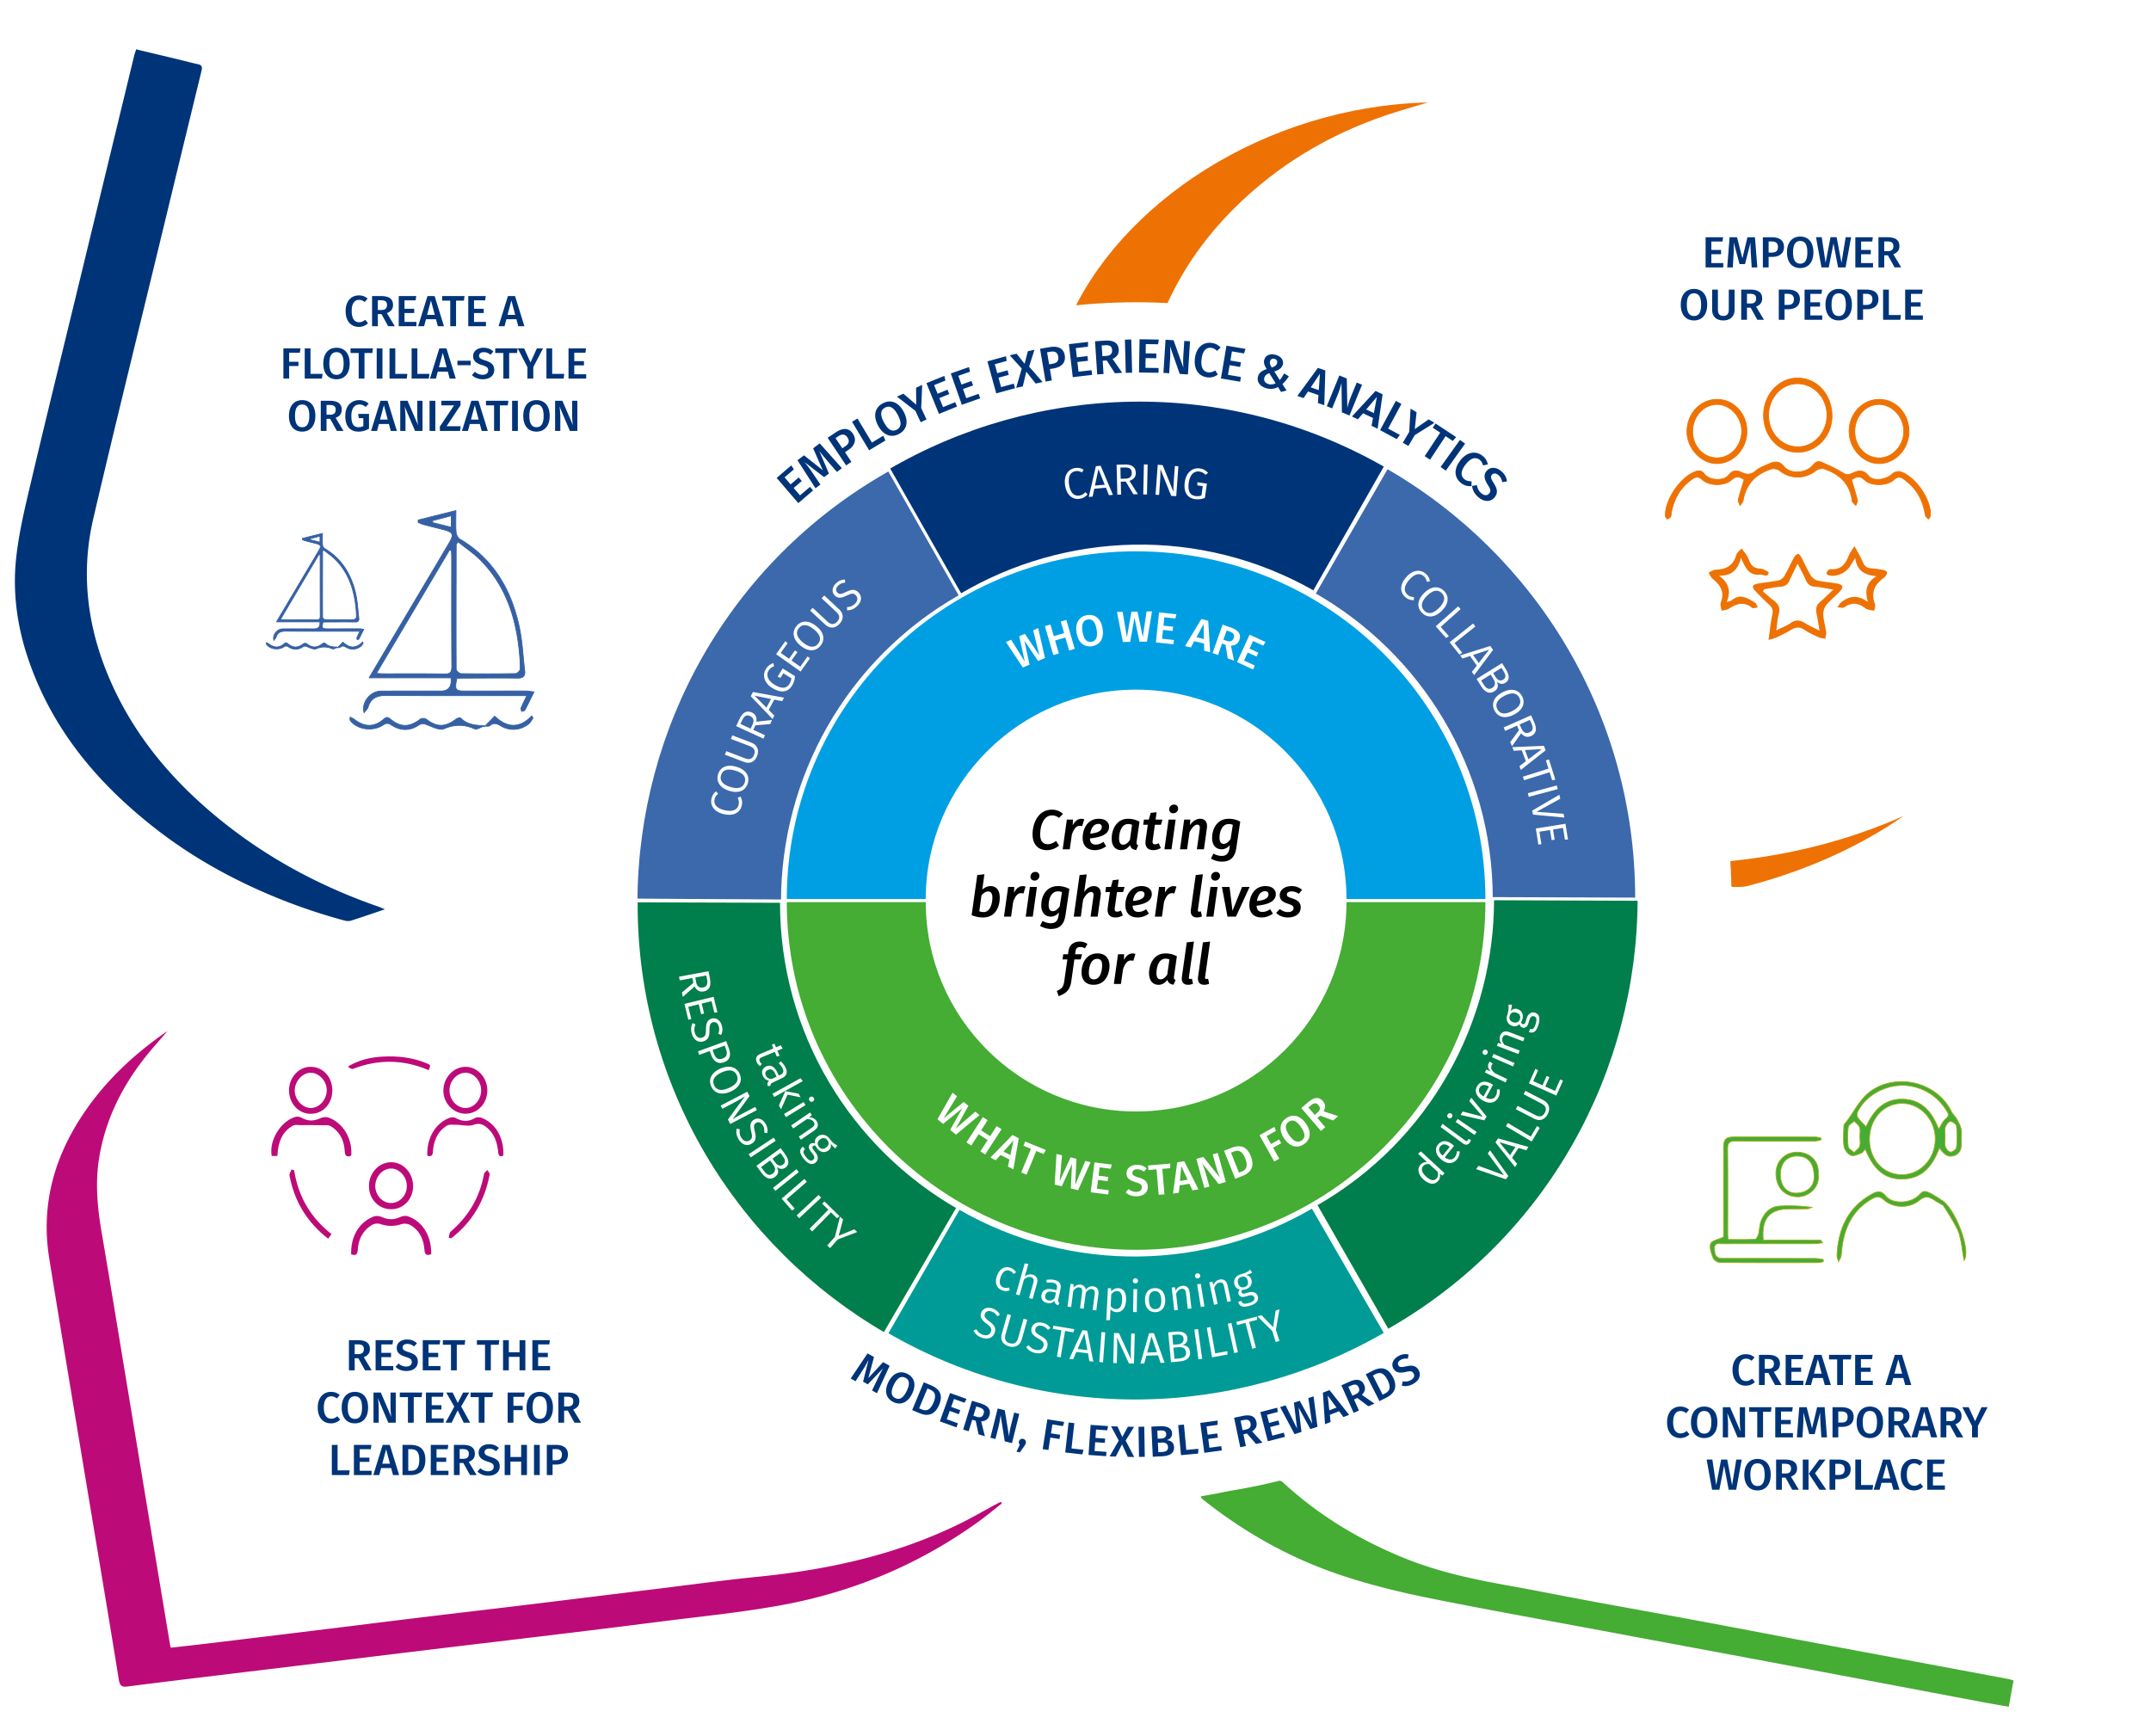 <svg data-name="Grafik" xmlns="http://www.w3.org/2000/svg" width="690" height="557" viewBox="0 0 690 557"><defs><filter id="a" data-name="drop-shadow-1" filterUnits="userSpaceOnUse"><feOffset dx="6" dy="7"/><feGaussianBlur result="d" stdDeviation="5"/><feFlood flood-color="#000" flood-opacity=".4"/><feComposite in2="d" operator="in"/><feComposite in="SourceGraphic"/></filter><filter id="b" data-name="drop-shadow-2" filterUnits="userSpaceOnUse"><feOffset dx="6" dy="7"/><feGaussianBlur result="f" stdDeviation="5"/><feFlood flood-color="#000" flood-opacity=".4"/><feComposite in2="f" operator="in"/><feComposite in="SourceGraphic"/></filter><filter id="c" data-name="drop-shadow-3" filterUnits="userSpaceOnUse"><feOffset dx="6" dy="7"/><feGaussianBlur result="h" stdDeviation="5"/><feFlood flood-color="#000" flood-opacity=".4"/><feComposite in2="h" operator="in"/><feComposite in="SourceGraphic"/></filter><filter id="d" data-name="drop-shadow-4" filterUnits="userSpaceOnUse"><feOffset dx="6" dy="7"/><feGaussianBlur result="j" stdDeviation="5"/><feFlood flood-color="#000" flood-opacity=".4"/><feComposite in2="j" operator="in"/><feComposite in="SourceGraphic"/></filter><filter id="e" data-name="drop-shadow-5" filterUnits="userSpaceOnUse"><feOffset/><feGaussianBlur result="l" stdDeviation="5"/><feFlood flood-color="#000" flood-opacity=".4"/><feComposite in2="l" operator="in"/><feComposite in="SourceGraphic"/></filter></defs><path d="M448.531 507.431c54.386 16.334 197.161 34.612 197.161 34.612l23.994-130.991s11.431-40.303-7.118-73.273c-24.06-42.766-129.391-63.271-129.391-63.271L381.494 422.226s3.142 26.571 22.977 51.966c16.617 21.275 44.061 33.241 44.061 33.241z" fill="#fff" filter="url(#a)"/><path d="M258.978 73.084C205.689 51.915 63.626 21.243 63.626 21.243l-35.69 130.534s-15.055 39.818.706 74.769c20.443 45.336 130.233 78.269 130.233 78.269l160.054-139.776s-.82-27.161-18.542-54.555c-14.847-22.95-41.409-37.4-41.409-37.4z" fill="#fff" filter="url(#b)"/><path d="M457.728 33.182c60.774-5.858 215.418 2.426 215.418 2.426l-.717 130.321s4.061 40.83-22.124 69.178c-33.966 36.77-94.314 41.4-94.314 41.4L369.853 102.983s8.615-24.984 34.653-45.814c21.813-17.45 53.222-23.987 53.222-23.987z" fill="#fff" filter="url(#c)"/><path d="M271.831 505.001c-63.604 12.615-227.863 22.934-227.863 22.934L31.167 405.447s-8.539-37.875 16.18-67.565c13.06-15.686 37.829-33.663 64.348-42.502l75.489-25.163 170.234 158.939s-5.616 25.816-30.96 48.428c-21.232 18.943-54.627 27.418-54.627 27.418z" fill="#fff" filter="url(#d)"/><path d="M342.519 103.594c16.412-38.558 63.433-69.418 115.549-70.732-4.695 1.431-9.142 2.656-13.5 4.137-18.442 6.267-34.779 16.04-48.619 29.794-9.768 9.707-17.5 20.855-22.806 33.612-.558 1.342-1.189 1.932-2.817 1.986-8.777.29-17.548.783-26.321 1.201-.481.023-.965.003-1.487.003z" fill="#ee7203"/><path d="M385.173 480.092c2.634-.497 5.234-.9 7.792-1.49 5.258-1.211 10.479-2.583 15.75-3.732.86-.187 2.172.125 2.807.712 11.534 10.658 24.757 18.593 39.265 24.437 10.664 4.296 21.844 6.685 33.124 8.696 8.575 1.528 17.112 3.263 25.677 4.85 11.747 2.177 23.509 4.272 35.255 6.455 10.969 2.04 21.923 4.164 32.888 6.225 13.575 2.552 27.154 5.076 40.731 7.614 8.697 1.625 17.393 3.252 26.088 4.886.35.066.684.213 1.348.426l-1.52 8.412c-3.189-.567-6.142-1.064-9.084-1.618-20.224-3.81-40.442-7.649-60.668-11.446-20.366-3.823-40.74-7.603-61.109-11.41-18.531-3.464-37.099-6.743-55.572-10.491-9.138-1.854-18.254-4.11-27.108-7.016-15.921-5.225-30.483-13.209-43.721-23.535a53.567 53.567 0 01-1.679-1.36c-.093-.078-.109-.246-.261-.615z" fill="#45ac34"/><path d="M553.932 276.384c19.825-1.916 38.662-6.594 56.705-14.605-1.674 1.12-3.32 2.284-5.026 3.353-13.979 8.764-29.07 14.935-44.991 19.12-1.567.412-3.288.326-4.934.294-.421-.008-1.14-.656-1.19-1.074-.274-2.268-.381-4.556-.564-7.087z" fill="#ee7203"/><ellipse cx="364.442" cy="288.839" rx="191.02" ry="191.868" fill="#fff" filter="url(#e)"/><path d="M364.442 176.381c-62.159 0-112.549 50.187-112.549 112.095 0 .152.005.302.006.454h45.572c0-.152-.012-.302-.012-.454 0-36.844 29.989-66.713 66.983-66.713s66.983 29.868 66.983 66.713c0 .152-.011.302-.012.454h45.572c0-.152.006-.302.006-.454 0-61.908-50.39-112.095-112.549-112.095z" fill="#009fe3" stroke="#fff" stroke-miterlimit="10"/><path d="M364.442 401.479c-62.159 0-112.549-50.187-112.549-112.095 0-.152.005-.302.006-.454h45.572c0 .152-.012.302-.012.454 0 36.844 29.989 66.713 66.983 66.713s66.983-29.868 66.983-66.713c0-.152-.011-.302-.012-.454h45.572c0 .152.006.302.006.454 0 61.908-50.39 112.095-112.549 112.095z" fill="#45ac34" stroke="#fff" stroke-miterlimit="10"/><path d="M444.929 149.857l-23.522 40.742c34.012 19.363 56.952 55.938 56.952 97.875l-.003.198h46.67c0-.216.008-.43.008-.646 0-59.048-32.221-110.597-80.105-138.169z" fill="#3b69ab" stroke="#fff" stroke-miterlimit="10"/><path d="M284.311 150.465l23.774 40.596c33.652-19.983 76.786-21.828 113.234-1.085l.17.1 23.084-40.561c-.187-.107-.37-.22-.557-.327-51.318-29.207-112.058-26.702-159.705 1.276z" fill="#003478" stroke="#fff" stroke-miterlimit="10"/><path d="M203.983 288.796l47.044.338c.044-39.138 20.523-77.145 56.992-97.852.057-.033.115-.064.173-.095l-23.043-40.584c-.188.106-.378.205-.566.312-51.348 29.155-80.266 82.628-80.599 137.881z" fill="#3b69ab" stroke="#fff" stroke-miterlimit="10"/><path d="M283.726 428.059l23.646-40.671c-33.954-19.466-56.782-56.11-56.655-98.047l.003-.198-46.669-.141c-.001.216-.01.43-.01.646-.179 59.047 31.886 110.694 79.686 138.411zM525.813 288.495l-47.045-.171c.095 39.138-20.249 77.218-56.643 98.054-.057.033-.115.064-.173.096l23.188 40.502c.188-.107.378-.206.565-.314 51.244-29.338 79.972-82.913 80.108-138.167z" fill="#007e4b" stroke="#fff" stroke-miterlimit="10"/><path d="M444.575 427.828l-23.558-40.722c-33.758 19.803-76.901 21.419-113.238.482l-.17-.101-23.3 40.437c.187.108.369.222.556.33 51.162 29.48 111.914 27.298 159.71-.426z" fill="#009b97" stroke="#fff" stroke-miterlimit="10"/><path d="M340.982 261.158l-1.296 1.261c-.684-.541-1.35-.811-2.178-.811-2.917 0-3.835 3.637-3.835 6.104 0 2.233.99 3.133 2.431 3.133 1.098 0 1.908-.504 2.665-1.044l.954 1.477c-.882.756-2.197 1.477-3.907 1.477-2.737 0-4.591-1.783-4.591-5.114 0-3.367 1.71-7.869 6.212-7.869 1.549 0 2.665.505 3.547 1.387zM347.804 262.851l-.666 2.215a2.9 2.9 0 00-.792-.108c-1.207 0-1.927 1.135-2.521 2.827l-.666 4.699h-2.269l1.333-9.524h1.963l-.072 1.854c.702-1.404 1.675-2.106 2.737-2.106.36 0 .648.054.954.144zM349.62 268.99c.054 1.477.81 1.981 1.854 1.981.864 0 1.621-.27 2.485-.882l.882 1.44c-1.044.738-2.233 1.225-3.619 1.225-2.593 0-3.925-1.549-3.925-3.961 0-2.593 1.351-6.104 5.186-6.104 2.179 0 3.295 1.171 3.295 2.521 0 2.683-3.025 3.457-6.158 3.781zm3.817-3.69c0-.414-.234-.973-1.08-.973-1.638 0-2.377 1.603-2.629 3.133 2.557-.234 3.709-.936 3.709-2.16zM365.534 263.607l-.918 6.392c-.09.648-.036.99.504 1.206l-.648 1.513c-1.008-.108-1.746-.559-1.962-1.584-.702.955-1.639 1.621-2.845 1.621-1.98 0-3.061-1.477-3.061-3.728 0-2.683 1.404-6.338 5.293-6.338 1.26 0 2.467.307 3.637.918zm-6.554 5.419c0 1.44.522 1.98 1.314 1.98.864 0 1.513-.612 2.161-1.512l.684-4.862c-.414-.18-.756-.252-1.278-.252-2.107 0-2.881 2.665-2.881 4.646zM369.763 269.621c-.144.936.108 1.26.72 1.26.414 0 .774-.126 1.224-.342l.648 1.53a4.627 4.627 0 01-2.395.685c-1.836 0-2.755-1.135-2.467-3.151l.702-4.987h-1.476l.234-1.656h1.566l.594-2.161 1.908-.216-.324 2.377h2.197l-.486 1.656h-1.945l-.702 5.006zM375.792 272.484h-2.269l1.333-9.524h2.269l-1.332 9.524zm-.738-12.802c0-.882.684-1.548 1.566-1.548.792 0 1.296.541 1.296 1.26 0 .864-.684 1.53-1.566 1.53-.792 0-1.296-.54-1.296-1.242zM387.152 265.678l-.954 6.806h-2.269l.918-6.464c.144-1.134-.216-1.44-.774-1.44-.936 0-1.801 1.099-2.503 2.449l-.774 5.455h-2.269l1.333-9.524h1.962l-.09 1.765c.846-1.225 1.945-2.035 3.277-2.035 1.549 0 2.413 1.116 2.143 2.989zM397.844 263.607l-1.242 8.373c-.468 3.241-2.052 4.465-4.717 4.465-1.152 0-2.467-.396-3.439-.99l.792-1.603c.756.432 1.692.756 2.593.756 1.134 0 2.251-.342 2.539-2.413l.144-1.044c-.666.774-1.567 1.332-2.611 1.332-1.981 0-3.079-1.458-3.079-3.637 0-2.737 1.44-6.158 5.366-6.158 1.278 0 2.503.307 3.655.918zm-6.644 5.204c0 1.422.576 1.927 1.35 1.927.864 0 1.566-.666 2.197-1.53l.72-4.574a3.17 3.17 0 00-1.314-.252c-2.143 0-2.953 2.449-2.953 4.43zM320.697 288.016c0 2.719-1.242 6.338-5.365 6.338-1.242 0-2.323-.233-3.655-.72l1.818-12.892 2.287-.252-.684 4.933c.774-.72 1.692-1.134 2.683-1.134 1.836 0 2.917 1.35 2.917 3.727zm-5.852-.774l-.702 5.131c.468.162.846.252 1.405.252 2.052 0 2.791-2.7 2.791-4.645 0-1.495-.594-1.962-1.368-1.962-.846 0-1.512.54-2.125 1.224zM328.976 284.451l-.666 2.214a2.9 2.9 0 00-.792-.108c-1.207 0-1.927 1.134-2.521 2.827l-.666 4.7h-2.269l1.333-9.525h1.963l-.072 1.854c.702-1.404 1.675-2.106 2.737-2.106.36 0 .648.054.954.145zM331.297 294.084h-2.269l1.333-9.525h2.269l-1.332 9.525zm-.738-12.802c0-.883.684-1.549 1.566-1.549.792 0 1.296.54 1.296 1.261 0 .864-.684 1.53-1.566 1.53-.792 0-1.296-.54-1.296-1.242zM343.035 285.207l-1.242 8.373c-.468 3.241-2.052 4.465-4.717 4.465-1.152 0-2.467-.396-3.439-.99l.792-1.603c.756.432 1.692.756 2.593.756 1.134 0 2.251-.342 2.539-2.412l.144-1.045c-.666.774-1.567 1.333-2.611 1.333-1.981 0-3.079-1.459-3.079-3.638 0-2.736 1.44-6.157 5.366-6.157a7.7 7.7 0 013.655.918zm-6.644 5.204c0 1.422.576 1.926 1.35 1.926.864 0 1.566-.666 2.197-1.53l.72-4.573a3.17 3.17 0 00-1.314-.252c-2.143 0-2.953 2.448-2.953 4.429zM353.078 287.242l-.972 6.842h-2.269l.918-6.464c.144-1.135-.198-1.44-.738-1.44-.972 0-1.855 1.098-2.575 2.448l-.738 5.456h-2.269l1.873-13.324 2.287-.234-.81 5.708c.738-1.152 1.818-1.944 3.079-1.944 1.603 0 2.467 1.116 2.215 2.953zM357.613 291.221c-.144.937.108 1.261.72 1.261.414 0 .774-.126 1.224-.342l.648 1.531a4.626 4.626 0 01-2.395.684c-1.837 0-2.755-1.134-2.467-3.15l.702-4.988h-1.477l.234-1.657h1.566l.594-2.16 1.908-.216-.324 2.376h2.197l-.486 1.657h-1.945l-.702 5.005zM363.318 290.591c.054 1.477.81 1.98 1.854 1.98.864 0 1.621-.27 2.485-.882l.882 1.44c-1.044.738-2.233 1.224-3.619 1.224-2.593 0-3.925-1.548-3.925-3.961 0-2.593 1.351-6.104 5.186-6.104 2.179 0 3.295 1.17 3.295 2.521 0 2.683-3.025 3.457-6.158 3.781zm3.817-3.691c0-.414-.234-.972-1.08-.972-1.638 0-2.377 1.603-2.629 3.133 2.557-.234 3.709-.937 3.709-2.161zM377.377 284.451l-.666 2.214a2.9 2.9 0 00-.792-.108c-1.207 0-1.927 1.134-2.521 2.827l-.666 4.7h-2.269l1.333-9.525h1.963l-.072 1.854c.702-1.404 1.675-2.106 2.737-2.106.36 0 .648.054.954.145zM384.27 291.833c-.054.486.072.666.414.666.18 0 .36-.054.54-.107l.342 1.62a3.807 3.807 0 01-1.584.342c-1.44 0-2.197-.882-1.963-2.61l1.548-11.001 2.305-.252-1.602 11.343zM389.238 294.084h-2.269l1.333-9.525h2.269l-1.332 9.525zm-.738-12.802c0-.883.684-1.549 1.566-1.549.792 0 1.296.54 1.296 1.261 0 .864-.684 1.53-1.566 1.53-.792 0-1.296-.54-1.296-1.242zM396.474 294.084h-2.719l-1.783-9.525h2.449l.936 7.671 3.079-7.671h2.413l-4.375 9.525zM403.097 290.591c.054 1.477.81 1.98 1.854 1.98.864 0 1.621-.27 2.485-.882l.882 1.44c-1.044.738-2.233 1.224-3.619 1.224-2.593 0-3.925-1.548-3.925-3.961 0-2.593 1.351-6.104 5.186-6.104 2.179 0 3.295 1.17 3.295 2.521 0 2.683-3.025 3.457-6.158 3.781zm3.817-3.691c0-.414-.234-.972-1.08-.972-1.638 0-2.377 1.603-2.629 3.133 2.557-.234 3.709-.937 3.709-2.161zM417.679 285.495l-1.044 1.278c-.702-.504-1.494-.774-2.287-.774-.99 0-1.548.378-1.548 1.009 0 .612.486.828 1.873 1.278 1.692.54 2.575 1.368 2.575 2.863 0 1.926-1.621 3.205-4.141 3.205-1.675 0-2.971-.666-3.745-1.476l1.188-1.243c.666.576 1.531.99 2.611.99 1.296 0 1.782-.648 1.782-1.224 0-.756-.432-1.008-1.945-1.512-1.729-.559-2.485-1.333-2.485-2.701 0-1.458 1.278-2.898 3.835-2.898 1.368 0 2.485.468 3.331 1.206zM345.013 305.204l-.144.955h2.25l-.468 1.657h-2.017l-.99 7.058c-.414 2.917-1.819 3.871-4.033 4.735l-.612-1.692c1.35-.54 2.107-1.098 2.377-2.988l1.008-7.112h-1.548l.234-1.657h1.531l.162-1.098c.234-1.729 1.476-2.971 3.601-2.971 1.044 0 1.801.306 2.467.738l-.81 1.44a2.766 2.766 0 00-1.494-.433c-.936 0-1.386.45-1.512 1.368zM346.938 311.939c0-2.521 1.26-6.05 5.132-6.05 2.467 0 3.835 1.549 3.835 3.997 0 2.485-1.242 6.068-5.132 6.068-2.467 0-3.835-1.531-3.835-4.015zm6.608-2.232c.018-1.44-.54-2.071-1.603-2.071-2.143 0-2.665 2.863-2.665 4.483 0 1.44.558 2.089 1.62 2.089 2.143 0 2.647-2.881 2.647-4.501zM364.219 306.051l-.666 2.215a2.9 2.9 0 00-.792-.108c-1.206 0-1.927 1.135-2.521 2.827l-.666 4.699h-2.269l1.333-9.525h1.962l-.072 1.855c.702-1.405 1.674-2.107 2.737-2.107.36 0 .648.054.954.144zM377.522 306.807l-.918 6.393c-.09.647-.036.99.504 1.206l-.648 1.513c-1.008-.108-1.746-.559-1.962-1.585-.702.954-1.639 1.621-2.845 1.621-1.98 0-3.061-1.476-3.061-3.727 0-2.683 1.404-6.338 5.293-6.338 1.26 0 2.467.306 3.637.918zm-6.554 5.42c0 1.44.522 1.98 1.314 1.98.864 0 1.513-.612 2.161-1.513l.684-4.861c-.414-.18-.756-.252-1.278-.252-2.107 0-2.881 2.665-2.881 4.646zM381.39 313.433c-.054.486.072.667.414.667.18 0 .36-.054.54-.108l.342 1.62a3.807 3.807 0 01-1.584.342c-1.44 0-2.197-.882-1.963-2.611l1.549-11.001 2.305-.252-1.603 11.343zM386.574 313.433c-.054.486.072.667.414.667.18 0 .36-.054.54-.108l.342 1.62a3.807 3.807 0 01-1.584.342c-1.44 0-2.197-.882-1.963-2.611l1.548-11.001 2.305-.252-1.602 11.343z"/><g fill="#fff"><path d="M335.214 211.109l-2.212.953-4.403-6.506 1.663 7.686-2.148.925-5.435-8.196 1.685-.726 4.378 7.05-1.792-8.164 1.801-.775 4.674 6.923-2.011-8.07 1.608-.692 2.194 9.592zM341.759 204.547l-3.307.957 1.202 4.154-1.774.514-2.689-9.289 1.775-.514 1.078 3.724 3.307-.957-1.078-3.724 1.788-.518 2.689 9.289-1.788.518-1.202-4.154zM353.689 201.614c.539 3.145-.76 5.256-3.312 5.694-2.552.438-4.485-1.063-5.031-4.25-.537-3.131.774-5.259 3.326-5.696 2.552-.438 4.471 1.065 5.017 4.252zm-6.426 1.116c.44 2.566 1.481 3.424 2.875 3.185 1.421-.244 2.076-1.393 1.634-3.972-.438-2.552-1.427-3.433-2.861-3.187-1.421.243-2.087 1.408-1.647 3.974zM367.926 205.845l-2.407.04-1.595-7.686-1.385 7.734-2.337.039-1.907-9.64 1.833-.03 1.365 8.18 1.447-8.226 1.959-.032 1.687 8.174 1.209-8.222 1.749-.029-1.619 9.698zM377.047 198.427l-3.549-.377-.286 2.686 3.089.329-.145 1.364-3.089-.329-.301 2.825 3.799.404-.146 1.378-5.636-.6 1.023-9.616 5.58.594-.34 1.343zM386.232 206.471l-3.114-.762-1.117 2.033-1.863-.456 5.221-8.68 2.216.542.611 10.106-1.904-.466-.052-2.318zm-.034-1.45l-.099-4.779-2.294 4.194 2.393.585zM393.116 206.876l-1.11-.39-1.285 3.66-1.744-.612 3.205-9.131 2.722.956c2.392.839 3.314 2.143 2.679 3.954-.436 1.242-1.304 1.769-2.717 1.821l.995 4.817-2.009-.705-.737-4.37zm-.669-1.646l1.083.381c1.083.38 1.844.157 2.229-.939.348-.991-.072-1.613-1.34-2.059l-.938-.329-1.034 2.946zM405.198 207.146l-3.241-1.494-1.131 2.453 2.822 1.301-.574 1.246-2.822-1.301-1.189 2.58 3.47 1.6-.58 1.259-5.148-2.373 4.049-8.783 5.097 2.35-.752 1.164z"/></g><g fill="#fff"><path d="M347.599 150.712l-.538.872c-.681-.396-1.281-.534-1.974-.433-1.496.219-2.581 1.411-2.153 4.334.408 2.785 1.764 3.733 3.288 3.51.915-.134 1.442-.594 1.935-1.09l.708.675c-.461.62-1.273 1.262-2.534 1.447-2.286.335-4.202-1.153-4.671-4.354-.475-3.242 1.051-5.192 3.212-5.509 1.178-.172 1.891.063 2.727.549zM354.768 156.478l-3.738.323-.541 2.52-1.227.106 2.281-9.864 1.534-.132 3.925 9.328-1.283.111-.951-2.391zm-.392-.963l-2.007-5.012-1.131 5.283 3.138-.271zM361.116 154.505l-1.595.04.104 4.142-1.203.03-.241-9.626 2.477-.062c2.379-.06 3.633.833 3.678 2.61.034 1.372-.673 2.187-2.034 2.627l2.712 4.286-1.441.036-2.455-4.083zm-.205-.933c1.385-.035 2.17-.572 2.136-1.902-.031-1.217-.743-1.731-2.381-1.69l-1.259.032.09 3.596 1.413-.035zM367.933 158.654l-1.203-.026.21-9.626 1.203.026-.21 9.627zM377.312 159.193l-1.619-.117-3.452-8.572c.014.773.033 1.883-.095 3.656l-.334 4.636-1.131-.082.693-9.605 1.578.114 3.479 8.587a35.059 35.059 0 01.057-2.929l.388-5.375 1.131.082-.693 9.605zM387.517 151.715l-.813.648c-.588-.635-1.137-.953-1.996-1.075-1.399-.199-2.964.667-3.37 3.521-.396 2.784.423 4.088 2.141 4.332.665.095 1.322.047 1.919-.18l.425-2.992-1.732-.246v-1.004l3.063.436-.651 4.586a5.986 5.986 0 01-3.166.398c-2.438-.347-3.742-2.214-3.274-5.512.459-3.228 2.625-4.645 4.786-4.338 1.233.176 1.958.646 2.667 1.425z"/></g><g fill="#fff"><path d="M458.695 186.493l-1.012.155c-.14-.774-.424-1.321-.95-1.783-1.137-.997-2.748-1.05-4.696 1.172-1.855 2.116-1.698 3.763-.54 4.778.695.609 1.386.713 2.084.767l-.055.976c-.771.051-1.786-.15-2.744-.991-1.737-1.523-1.847-3.947.286-6.379 2.16-2.463 4.634-2.566 6.276-1.126.895.784 1.179 1.48 1.35 2.432zM462.526 195.953c-2.241 2.251-4.655 2.375-6.361.678-1.696-1.688-1.632-4.073.638-6.354 2.241-2.252 4.705-2.386 6.391-.708 1.696 1.688 1.623 4.083-.668 6.384zm-4.81-4.768c-1.974 1.983-1.99 3.586-.84 4.731 1.19 1.185 2.754 1.122 4.738-.872s2.07-3.567.87-4.762c-1.17-1.165-2.773-1.102-4.768.902zM462.145 201.13l2.639 2.973-.888.602-3.345-3.768 7.202-6.394.799.9-6.406 5.687zM466.588 206.34l2.483 3.107-.919.555-3.147-3.938 7.527-6.015.752.94-6.696 5.351zM473.73 213.536l-2.176-3.06-2.447.812-.714-1.004 9.663-3.04.893 1.256-6.05 8.118-.747-1.05 1.579-2.033zm.632-.828l3.302-4.273-5.129 1.706 1.826 2.567zM479.344 221.804c-1.7 1.056-3.123.144-4.29-1.734l-1.396-2.246 8.178-5.081 1.182 1.901c1.233 1.985 1.315 3.549-.099 4.428-1.022.635-2.072.299-2.74-.406.444 1.059.556 2.274-.834 3.138zm-.679-1.094c1.165-.724 1.037-1.831.409-2.841l-.894-1.438-3.055 1.898.761 1.225c.761 1.224 1.578 1.903 2.778 1.157zm2.987-6.436l-2.675 1.662.827 1.331c.583.939 1.495 1.345 2.386.791 1.022-.635.85-1.549.074-2.797l-.613-.987zM485.718 229.251c-2.809 1.489-5.154.894-6.283-1.235-1.122-2.116-.355-4.377 2.491-5.887 2.809-1.489 5.204-.889 6.32 1.215 1.122 2.116.343 4.385-2.528 5.907zm-3.188-5.983c-2.475 1.312-2.965 2.84-2.204 4.275.787 1.485 2.301 1.888 4.788.569s3.035-2.798 2.241-4.296c-.774-1.46-2.326-1.874-4.825-.549zM487.269 234.269l-.649-1.458-3.785 1.685-.49-1.1 8.797-3.916 1.007 2.263c.968 2.174.625 3.675-.999 4.397-1.253.558-2.278.217-3.207-.871l-2.918 4.148-.586-1.316 2.829-3.833zm.783-.548c.563 1.266 1.361 1.784 2.576 1.244 1.113-.496 1.314-1.351.648-2.847l-.512-1.15-3.286 1.462.575 1.292zM489.465 244.242l-1.309-3.517-2.573.15-.43-1.155 10.117-.433.537 1.443-7.944 6.272-.449-1.207 2.051-1.555zm.824-.636l4.295-3.271-5.394.319 1.099 2.952zM497.892 250.328l-.81-2.577-8.198 2.577-.361-1.148 8.198-2.577-.831-2.644.988-.311 2.043 6.502-1.03.177zM490.407 255.656l-.311-1.162 9.301-2.488.311 1.163-9.301 2.488zM491.769 261.367l-.283-1.285 8.736-5.117.282 1.285-7.603 4.208 8.67.646.264 1.203-10.067-.94zM501.994 269.376l-.6-3.746-3.207.513.52 3.249-.968.155-.52-3.249-3.401.544.637 3.981-.968.155-.828-5.17 9.511-1.522.812 5.073-.99.017z"/></g><g fill="#fff"><path d="M306.652 364.044l-1.848-1.543 3.816-6.861-6.104 4.95-1.794-1.498 4.857-8.544 1.407 1.175-4.312 7.084 6.471-5.281 1.504 1.256-4.065 7.291 6.289-5.434 1.343 1.121-7.564 6.283zM316.816 365.759l-2.89-1.87-2.348 3.631-1.551-1.003 5.251-8.119 1.551 1.003-2.105 3.255 2.89 1.869 2.105-3.254 1.562 1.011-5.251 8.119-1.563-1.011 2.348-3.63zM323.808 372.001l-2.855-1.457-1.554 1.721-1.708-.871 7.077-7.247 2.032 1.037-1.729 9.976-1.745-.891.482-2.269zm.3-1.418l1.003-4.674-3.197 3.554 2.194 1.12zM334.759 370.25l-2.332-.959-3.121 7.592-1.723-.708 3.121-7.591-2.409-.991.559-1.36 6.646 2.731-.74 1.286zM345.836 381.861l-2.341-.567.387-7.846-3.286 7.144-2.273-.55.576-9.817 1.783.432-.734 8.266 3.469-7.604 1.906.462-.42 8.342 3.238-7.66 1.701.412-4.006 8.987zM356.282 374.972l-3.541-.448-.339 2.68 3.083.39-.172 1.36-3.083-.39-.356 2.819 3.791.479-.174 1.375-5.624-.711 1.212-9.595 5.568.704-.366 1.336zM367.815 374.863l-.892 1.064c-.709-.562-1.385-.803-2.182-.79-.868.014-1.491.417-1.479 1.172.011.7.394 1.001 2.012 1.479 1.702.504 2.888 1.184 2.918 3.003.029 1.735-1.309 2.989-3.617 3.026-1.539.025-2.695-.502-3.506-1.272l.934-1.079c.724.59 1.499.941 2.507.924 1.035-.017 1.769-.532 1.753-1.47-.013-.812-.425-1.169-1.944-1.606-2.039-.596-2.934-1.394-2.958-2.863-.026-1.609 1.342-2.695 3.245-2.727 1.413-.023 2.357.382 3.21 1.138zM375.354 374.794l-2.51.214.697 8.173-1.855.158-.698-8.173-2.594.222-.125-1.465 7.155-.61-.07 1.481zM381.545 379.802l-3.162.535-.22 2.31-1.892.319 1.356-10.044 2.251-.381 4.568 9.043-1.933.327-.967-2.109zm-.606-1.318l-1.986-4.352-.445 4.762 2.43-.411zM393.219 379.224l-2.307.64-5.287-6.654c.323.797.8 1.942 1.278 3.669l1.054 3.804-1.619.449-2.583-9.321 2.253-.624 5.344 6.652a23.868 23.868 0 01-1.125-3.116l-1.211-4.371 1.619-.448 2.583 9.32zM401.248 370.951c1.448 3.644-.42 5.427-2.568 6.28l-2.447.973-3.574-8.994 2.213-.879c2.369-.941 4.897-1.102 6.377 2.621zm-6.359-1.136l2.55 6.417.846-.336c1.341-.533 2.209-1.571 1.154-4.227-1.076-2.707-2.428-2.697-3.756-2.17l-.794.315zM404.02 364.224l4.773-2.679.5 1.292-2.991 1.679 1.418 2.526 2.6-1.459.671 1.196-2.6 1.459 1.973 3.516-1.611.904-4.734-8.435zM418.934 360.502c1.812 2.626 1.522 5.089-.609 6.56-2.131 1.471-4.516.922-6.353-1.739-1.805-2.615-1.51-5.097.621-6.568 2.131-1.471 4.505-.915 6.341 1.747zm-5.361 3.716c1.479 2.143 2.785 2.483 3.948 1.68 1.187-.818 1.297-2.137-.189-4.291-1.471-2.131-2.739-2.515-3.937-1.688-1.187.818-1.301 2.156.177 4.299zM423.499 357.933l-.892.765 2.523 2.942-1.402 1.202-6.295-7.338 2.188-1.876c1.922-1.649 3.511-1.795 4.759-.34.856.998.878 2.012.217 3.261l4.664 1.548-1.614 1.385-4.148-1.548zm-1.758-.244l.871-.747c.871-.747 1.059-1.517.303-2.398-.683-.797-1.431-.745-2.451.13l-.754.646 2.031 2.368z"/></g><g fill="#003478"><path d="M281.307 446.995l-1.575-.884 1.76-3.651c.625-1.287 1.298-2.626 1.822-3.504l-4.936 5.191-1.526-.856 1.769-6.985a38.864 38.864 0 01-2.015 3.476l-2.16 3.363-1.562-.877 5.406-8.058 2.075 1.165-1.814 6.751 4.732-5.114 2.1 1.179-4.075 8.805zM292.603 447.126c-1.392 2.874-3.678 3.836-6.01 2.707s-3.031-3.475-1.622-6.387c1.385-2.861 3.691-3.83 6.022-2.701 2.332 1.129 3.019 3.469 1.609 6.381zm-5.879-2.832c-1.135 2.345-.787 3.649.486 4.266 1.298.629 2.5.075 3.641-2.282 1.129-2.332.837-3.624-.474-4.259-1.298-.629-2.519-.068-3.654 2.275zM301.253 450.724c-1.508 3.619-4.09 3.589-6.222 2.701l-2.43-1.013 3.722-8.931 2.197.916c2.352.98 4.274 2.63 2.733 6.327zm-3.757-5.252l-2.656 6.372.84.35c1.331.555 2.677.418 3.776-2.218 1.12-2.688.146-3.626-1.173-4.175l-.788-.329zM309.393 450.049l-3.358-1.21-.916 2.542 2.923 1.054-.465 1.29-2.923-1.053-.963 2.673 3.595 1.295-.47 1.304-5.333-1.922 3.279-9.099 5.281 1.902-.649 1.225zM312.989 455.838l-1.124-.345-1.137 3.707-1.766-.542 2.836-9.247 2.757.846c2.422.743 3.396 2.008 2.833 3.841-.386 1.258-1.231 1.819-2.641 1.928l1.187 4.771-2.034-.624-.911-4.335zm-.734-1.616l1.097.336c1.097.337 1.848.084 2.189-1.027.308-1.003-.136-1.608-1.421-2.002l-.95-.291-.915 2.984zM324.624 463.001l-2.322-.579-1.325-8.395c-.111.853-.26 2.085-.694 3.823l-.955 3.829-1.63-.406 2.341-9.384 2.268.565 1.376 8.421c.047-.537.223-1.935.555-3.266l1.098-4.4 1.63.407-2.341 9.384zM329.068 462.976c-.075.356-.253.663-.615 1.159l-1.315 1.841-1.069-.224 1.055-2.239c-.258-.269-.354-.632-.274-1.016a1.106 1.106 0 011.326-.867c.644.135 1.023.715.891 1.345zM335.969 455.366l5.411.841-.405 1.326-3.391-.527-.445 2.865 2.948.458-.211 1.356-2.948-.458-.62 3.986-1.827-.284 1.487-9.563zM343.708 464.704l3.855.435-.378 1.479-5.483-.619 1.086-9.616 1.837.208-.916 8.113zM355.157 458.892l-3.56-.249-.188 2.695 3.1.217-.096 1.368-3.1-.217-.198 2.834 3.812.267-.097 1.382-5.655-.396.675-9.647 5.599.392-.291 1.354zM363.82 467.461l-2.057-.052-1.832-4.008-2.016 3.912-1.973-.049 2.928-5.079-2.461-4.584 2.057.051 1.553 3.386 1.791-3.302 1.973.05-2.7 4.385 2.738 5.291zM367.22 467.394l-1.847.03-.158-9.668 1.847-.03.158 9.668zM376.605 464.261c.1 2.125-1.561 2.861-3.909 2.971l-2.907.137-.453-9.658 2.53-.119c2.488-.117 4.03.511 4.113 2.272.056 1.202-.778 1.928-1.691 2.167 1.114.158 2.243.623 2.318 2.23zm-5.361-5.281l.123 2.613 1.132-.053c1.006-.047 1.642-.525 1.6-1.434-.046-.978-.73-1.226-1.988-1.167l-.866.041zm3.429 5.302c-.054-1.16-.897-1.513-1.974-1.462l-1.272.06.142 3.019 1.076-.05c1.216-.058 2.085-.351 2.028-1.566zM380.545 465.186l3.863-.359-.069 1.526-5.495.511-.896-9.638 1.841-.171.756 8.131zM390.571 457.153l-3.537.482.365 2.677 3.079-.42.186 1.359-3.079.42.384 2.816 3.787-.517.187 1.374-5.617.766-1.307-9.584 5.562-.759-.009 1.386zM400.02 459.913l-1.151.239.791 3.796-1.809.376-1.972-9.468 2.823-.588c2.48-.517 3.943.123 4.334 2 .268 1.288-.202 2.187-1.385 2.962l3.339 3.607-2.083.434-2.887-3.359zm-1.422-1.062l1.124-.233c1.124-.234 1.66-.817 1.423-1.955-.214-1.027-.895-1.344-2.21-1.069l-.973.202.636 3.056zM409.873 453.019l-3.455.892.674 2.615 3.008-.776.342 1.328-3.008.775.709 2.751 3.699-.954.346 1.342-5.488 1.415-2.415-9.363 5.433-1.401.153 1.376zM422.624 457.766l-2.294.735-3.754-6.9.914 7.81-2.227.713-4.619-8.681 1.747-.56 3.677 7.439-.997-8.298 1.867-.598 3.984 7.34-1.224-8.225 1.667-.534 1.259 9.758zM429.573 452.768l-2.991 1.157.246 2.307-1.789.692-.682-10.111 2.129-.823 6.285 7.945-1.829.707-1.37-1.873zm-.858-1.169l-2.816-3.866.517 4.755 2.299-.889zM435.415 448.518l-1.074.479 1.581 3.542-1.688.754-3.943-8.836 2.634-1.176c2.314-1.033 3.88-.72 4.662 1.032.537 1.202.268 2.181-.723 3.19l4.032 2.816-1.944.867-3.537-2.668zm-1.616-.735l1.049-.468c1.049-.468 1.448-1.152.975-2.214-.428-.959-1.161-1.123-2.388-.575l-.908.405 1.272 2.852zM446.821 441.845c1.782 3.491.089 5.439-1.968 6.489l-2.344 1.196-4.397-8.614 2.119-1.082c2.269-1.158 4.77-1.555 6.589 2.011zm-6.433-.535l3.137 6.146.81-.414c1.284-.655 2.051-1.77.753-4.312-1.323-2.593-2.668-2.457-3.94-1.808l-.76.388zM451.855 434.573l-.264 1.364c-.893-.148-1.601-.031-2.292.367-.752.434-1.102 1.087-.725 1.742.349.607.831.685 2.477.318 1.733-.385 3.102-.365 4.01 1.212.866 1.504.305 3.249-1.697 4.402-1.334.769-2.602.869-3.684.588l.294-1.397c.919.165 1.768.097 2.641-.407.898-.517 1.289-1.324.821-2.137-.405-.703-.939-.816-2.479-.462-2.073.468-3.243.204-3.977-1.069-.804-1.395-.134-3.009 1.516-3.959 1.225-.706 2.248-.811 3.36-.562z"/></g><g fill="#003478"><path d="M254.657 150.595l-2.984 2.561 1.938 2.259 2.598-2.229.984 1.147-2.598 2.229 2.038 2.375 3.195-2.741.994 1.159-4.74 4.066-6.938-8.087 4.693-4.026.82 1.288zM270.062 150.212l-1.583 1.205-2.92-3.377c-1.026-1.195-2.087-2.461-2.744-3.375l3.086 7.262-1.533 1.167-6.285-4.846a42.877 42.877 0 012.631 3.559l2.453 3.655-1.57 1.195-5.778-8.991 2.086-1.587 6.029 4.789-3.097-7.021 2.11-1.606 7.115 7.973zM273.586 139.126c1.364 2.038.498 3.935-1.501 5.272l-1.038.695 2.067 3.089-1.692 1.132-5.926-8.856 2.615-1.75c2.23-1.492 4.198-1.491 5.476.418zm-1.769 1.184c-.746-1.115-1.734-1.122-2.888-.35l-.91.609 2.178 3.255.91-.609c1.128-.754 1.575-1.611.709-2.905zM279.69 141.99l3.665-2.198.658 1.548-5.212 3.126-5.483-9.142 1.746-1.047 4.626 7.713zM289.89 132.114c1.656 3.104 1.029 5.764-1.489 7.107-2.518 1.344-5.061.445-6.739-2.699-1.649-3.09-1.016-5.771 1.502-7.114 2.518-1.344 5.047-.438 6.725 2.706zm-6.335 3.398c1.351 2.532 2.739 3.067 4.113 2.334 1.402-.748 1.688-2.178.33-4.723-1.344-2.518-2.684-3.097-4.1-2.341-1.402.748-1.695 2.198-.344 4.73zM295.508 130.929l1.707 3.662-1.873.873-1.7-3.648-5.905-4.563 2.041-.951 4.132 3.535-.051-5.438 1.957-.912-.308 7.443zM303.287 122.081l-3.642 1.482 1.122 2.756 3.17-1.291.57 1.399-3.171 1.291 1.18 2.899 3.899-1.587.575 1.414-5.784 2.354-4.017-9.869 5.727-2.332.37 1.481zM311.131 119.265l-3.708 1.307.99 2.807 3.228-1.138.502 1.425-3.228 1.138 1.041 2.952 3.97-1.399.508 1.439-5.889 2.076-3.543-10.048 5.831-2.056.299 1.497zM322.904 115.809l-3.794 1.042.789 2.872 3.303-.908.401 1.458-3.303.908.83 3.02 4.062-1.117.405 1.473-6.025 1.656-2.826-10.28 5.966-1.64.192 1.516zM334.45 122.562l-2.214.491-3.024-3.801-1.118 4.72-2.124.471 1.782-6.21-3.851-4.25 2.214-.491 2.561 3.208 1.039-4.007 2.124-.471-1.723 5.407 4.334 4.933zM341.553 113.995c.408 2.419-1.16 3.794-3.533 4.194l-1.232.208.618 3.667-2.008.338-1.771-10.512 3.104-.523c2.647-.446 4.442.362 4.823 2.629zm-2.099.354c-.223-1.324-1.122-1.735-2.491-1.505l-1.08.182.651 3.864 1.08-.182c1.339-.226 2.098-.823 1.84-2.359zM348.992 111.229l-3.907.456.345 2.957 3.401-.396.175 1.501-3.401.396.363 3.11 4.182-.487.177 1.517-6.204.723-1.234-10.586 6.143-.716-.04 1.526zM355.011 115.647l-1.293.085.279 4.265-2.032.133-.696-10.639 3.172-.208c2.787-.182 4.285.74 4.423 2.85.095 1.447-.557 2.355-1.967 3.02l3.09 4.452-2.34.153-2.635-4.111zm-1.389-1.378l1.262-.083c1.262-.083 1.938-.637 1.854-1.915-.075-1.155-.77-1.604-2.248-1.507l-1.093.072.225 3.433zM363.16 119.572l-2.034.052-.274-10.649 2.034-.053.274 10.649zM371.49 110.453l-3.934-.062-.047 2.978 3.425.054-.024 1.512-3.425-.054-.05 3.132 4.211.066-.024 1.527-6.248-.099.169-10.66 6.186.098-.24 1.508zM381.061 120.132l-2.633-.167-3.103-8.838c.048.946.132 2.312.007 4.282l-.275 4.342-1.848-.117.675-10.639 2.571.163 3.164 8.857a26.363 26.363 0 01-.047-3.651l.316-4.988 1.848.117-.675 10.639zM391.556 111.51l-1.169 1.072c-.554-.563-1.151-.899-1.871-.985-1.471-.176-2.733.761-3.075 3.626-.333 2.789.634 4.054 2.136 4.233.919.11 1.595-.213 2.262-.6l.807 1.308c-.722.582-1.9 1.078-3.34.906-2.742-.328-4.425-2.502-3.994-6.103.425-3.554 2.679-5.258 5.284-4.947 1.348.161 2.174.664 2.961 1.488zM399.068 113.394l-3.879-.658-.498 2.936 3.377.573-.253 1.491-3.377-.572-.523 3.088 4.153.704-.255 1.506-6.161-1.044 1.782-10.512 6.1 1.034-.466 1.455zM411.513 116.911c-.322 1.271-1.423 1.852-2.741 2.282l1.754 2.751c.462-.567.947-1.288 1.383-2.132l1.535.914c-.684 1.068-1.386 1.893-2.083 2.512l1.348 2.027-1.763.493-.983-1.585c-1.109.61-2.277.761-3.608.424-2.094-.53-3.26-2.019-2.821-3.753.322-1.271 1.281-1.919 2.809-2.424-.733-1.188-1.049-1.952-.8-2.939.325-1.286 1.596-2.158 3.57-1.658 1.839.465 2.737 1.759 2.4 3.089zm-5.953 4.349c-.239.942.347 1.711 1.453 1.991.792.2 1.478.071 2.174-.293l-2.015-3.23c-.929.338-1.428.8-1.613 1.533zm1.837-5.311c-.159.628.06 1.145.571 1.958.921-.308 1.51-.684 1.688-1.387.174-.688-.154-1.216-.856-1.394-.718-.182-1.235.165-1.402.823zM422.933 126.75l-3.341-1.146-1.428 2.119-1.999-.686 6.595-9.004 2.378.816-.337 11.151-2.042-.701.174-2.549zm.107-1.594l.368-5.254-2.935 4.374 2.567.881zM432.896 133.3l-2.442-.997-.126-9.365c-.256.912-.612 2.233-1.358 4.061l-1.644 4.027-1.714-.699 4.028-9.869 2.385.974.178 9.403c.136-.578.547-2.076 1.119-3.476l1.888-4.627 1.714.699-4.028 9.869zM440.43 134.105l-3.19-1.517-1.659 1.944-1.908-.907 7.571-8.203 2.271 1.08-1.595 11.043-1.95-.927.46-2.514zm.286-1.572l.959-5.18-3.411 4.015 2.452 1.166zM445.288 137.501l3.762 2.024-.993 1.357-5.351-2.88 5.05-9.384 1.793.965-4.261 7.917zM453.836 139.603l-2.055 3.478-1.779-1.051 2.047-3.465.426-7.45 1.938 1.145-.579 5.407 4.456-3.116 1.858 1.098-6.312 3.954zM466.028 141.467l-2.318-1.53-4.98 7.546-1.713-1.13 4.981-7.546-2.396-1.581.892-1.352 6.607 4.36-1.073 1.233zM463.785 151.002l-1.658-1.185 6.2-8.677 1.657 1.184-6.2 8.678zM477.277 148.998l-1.553.318c-.186-.768-.525-1.362-1.098-1.806-1.17-.907-2.734-.752-4.5 1.527-1.719 2.219-1.54 3.801-.345 4.727.731.566 1.477.637 2.248.649l.019 1.537c-.918.127-2.183-.053-3.329-.94-2.182-1.691-2.507-4.42-.287-7.285 2.191-2.829 5-3.13 7.073-1.524 1.073.831 1.522 1.687 1.773 2.798zM483.405 154.458l-1.514.227c-.175-.981-.557-1.674-1.225-2.245-.727-.622-1.535-.745-2.076-.112-.501.586-.406 1.115.581 2.689 1.037 1.658 1.52 3.086.217 4.61-1.243 1.453-3.262 1.512-5.196-.143-1.289-1.103-1.859-2.382-1.966-3.609l1.559-.209c.167 1.015.55 1.871 1.394 2.593.867.742 1.849.851 2.521.066.581-.68.502-1.275-.433-2.745-1.248-1.981-1.405-3.292-.352-4.522 1.153-1.348 3.075-1.246 4.669.118 1.184 1.012 1.668 2.036 1.82 3.282z"/></g><g fill="#fff"><path d="M325.926 408.213l-.786.512c-.343-.505-.732-.833-1.327-1.041-1.136-.396-2.172.236-2.822 2.099-.645 1.85-.195 2.896.942 3.292.594.208 1.082.17 1.722-.007l.262.906a3.344 3.344 0 01-2.355.038c-1.85-.645-2.547-2.385-1.764-4.632.774-2.22 2.435-3.285 4.299-2.636.806.281 1.38.718 1.83 1.468zM332.66 411.689l-1.432 5.08-1.132-.319 1.387-4.918c.308-1.091-.052-1.571-.779-1.776-.809-.228-1.536.134-2.238.765l-1.429 5.066-1.132-.319 2.8-9.93 1.17.184-1.125 3.988c.727-.566 1.57-.823 2.486-.564 1.28.36 1.799 1.409 1.423 2.743zM339.856 418.035l-.447.749c-.677-.246-1.068-.629-1.104-1.396-.67.658-1.51.836-2.4.646-1.423-.305-2.082-1.376-1.806-2.663.328-1.533 1.654-2.108 3.625-1.687l1.177.252.123-.575c.229-1.067-.19-1.586-1.23-1.809-.548-.117-1.234-.121-2.029-.02l-.106-.91c.933-.144 1.748-.141 2.542.029 1.711.366 2.304 1.409 1.984 2.901l-.715 3.339c-.144.671.031.923.385 1.142zm-1.485-1.621l.366-1.711-1.027-.22c-1.341-.287-2.161.067-2.381 1.094-.188.876.162 1.452 1.024 1.636.78.167 1.44-.107 2.018-.799zM352.356 415.188l-.69 5.235-1.167-.154.668-5.068c.148-1.125-.276-1.548-.873-1.626-.819-.108-1.363.371-1.983 1.108l-.687 5.207-1.166-.153.668-5.068c.148-1.125-.276-1.548-.873-1.627-.805-.106-1.363.371-1.969 1.111l-.687 5.207-1.166-.154.963-7.304 1 .132-.048 1.109c.613-.682 1.361-1.105 2.305-.981.916.121 1.501.721 1.653 1.603.634-.735 1.401-1.199 2.387-1.069 1.194.157 1.844 1.119 1.663 2.494zM361.205 417.26c-.113 2.25-1.172 3.809-3.059 3.714-.825-.042-1.481-.369-1.913-.965l-.176 3.508-1.181.081.517-10.301 1.006.05.047 1.025c.569-.728 1.374-1.122 2.24-1.079 1.929.097 2.636 1.632 2.519 3.966zm-1.258-.063c.098-1.957-.442-2.922-1.588-2.98-.811-.041-1.454.488-1.89 1.083l-.185 3.676c.362.606.931.985 1.644 1.021 1.216.061 1.919-.829 2.018-2.8zM365.051 410.945c-.008.461-.349.806-.853.798-.49-.008-.82-.363-.812-.825s.349-.806.839-.798c.504.008.834.364.826.826zm-.402 10.015l-1.175-.02.12-7.36 1.175.02-.12 7.36zM373.772 416.958c.108 2.309-1.008 3.917-3.065 4.014s-3.302-1.346-3.412-3.682c-.108-2.309 1.008-3.917 3.065-4.014 2.071-.097 3.302 1.332 3.412 3.683zm-5.218.272c.091 1.945.835 2.85 2.108 2.79 1.273-.06 1.943-1.031 1.851-3.004-.091-1.945-.835-2.85-2.108-2.79-1.259.06-1.943 1.031-1.851 3.004zM381.589 414.55l.593 5.247-1.169.132-.574-5.08c-.127-1.127-.627-1.437-1.379-1.352-.863.097-1.386.706-1.796 1.569l.589 5.219-1.169.132-.827-7.319 1.002-.113.221 1.088c.458-.813 1.165-1.415 2.153-1.526 1.336-.151 2.197.611 2.354 2.003zM384.992 409.203c.074.457-.202.856-.699.937-.484.079-.872-.213-.946-.669-.074-.457.202-.856.686-.935.498-.081.885.211.959.667zm1.371 9.937l-1.161.188-1.18-7.271 1.161-.188 1.18 7.271zM393.756 412.303l1.099 5.16-1.15.245-1.064-4.996c-.236-1.108-.763-1.368-1.502-1.211-.849.181-1.31.837-1.634 1.735l1.093 5.133-1.15.245-1.533-7.2.985-.209.326 1.061c.376-.853 1.021-1.52 1.993-1.727 1.314-.279 2.245.395 2.536 1.764zM401.664 408.3c-.518.334-1.171.545-1.99.789.925.134 1.509.611 1.75 1.474.388 1.39-.331 2.667-2.004 3.134a2.923 2.923 0 01-.942.118.875.875 0 00-.195.811c.094.337.385.547 1.141.335l1.133-.317c1.443-.403 2.617.156 2.926 1.262.381 1.362-.497 2.436-2.669 3.043-2.28.637-3.214.156-3.613-1.273l1.025-.287c.238.85.748 1.115 2.339.67 1.565-.437 2.001-1.01 1.794-1.752-.196-.701-.847-.897-1.764-.641l-1.119.313c-1.241.347-1.981-.115-2.177-.817-.132-.472.014-.993.422-1.456-.93-.206-1.481-.721-1.741-1.651-.403-1.443.447-2.771 2.012-3.209 1.805-.461 2.351-.904 3.045-1.49l.627.944zm-4.524 3.431c.279.998 1.03 1.501 2.028 1.222 1.012-.282 1.382-1.04 1.088-2.092s-.982-1.485-2.034-1.191c-1.012.282-1.345 1.117-1.082 2.062z"/></g><g fill="#fff"><path d="M243.81 342.034a2.812 2.812 0 01-1.08-1.308c-.471-1.123-.095-2.071 1.145-2.59l4.208-1.766-.493-1.175.839-.352.493 1.175 1.562-.655.571 1.035-1.678.704.688 1.64-.888.236-.639-1.523-4.156 1.744c-.71.298-.943.684-.688 1.291.135.322.345.568.679.823l-.562.722zM247.167 348.35l-.865.105c-.221-.687-.156-1.23.428-1.728-.931-.128-1.586-.683-1.979-1.503-.63-1.312-.186-2.489 1.001-3.058 1.413-.678 2.679.018 3.552 1.835l.521 1.085.53-.254c.984-.473 1.139-1.122.678-2.081-.242-.504-.659-1.05-1.226-1.616l.655-.641c.685.65 1.181 1.297 1.532 2.028.757 1.577.295 2.685-1.081 3.345l-3.079 1.478c-.618.297-.711.589-.667 1.003zm.373-2.166l1.577-.758-.454-.946c-.594-1.236-1.375-1.668-2.322-1.214-.808.388-1.049 1.016-.668 1.811.345.72.966 1.074 1.867 1.107zM248.354 351.956l-.57-1.028 9.031-5.011.693.96-9.154 5.079zm4.265-.766l-2.072 4.719-.686-1.236 2.046-4.592 4.283.825.638 1.15-4.209-.866zM252.113 358.412l-.615-1.002 6.276-3.853.615 1.002-6.276 3.853zm8.668-5.042c-.394.242-.868.138-1.131-.291-.256-.417-.134-.887.26-1.129s.868-.138 1.124.279c.264.429.141.899-.253 1.141zM261.259 362.663l-4.355 2.979-.664-.97 4.216-2.885c.936-.64.975-1.227.548-1.851-.49-.716-1.272-.893-2.227-.851l-4.332 2.964-.664-.97 6.076-4.158.569.832-.857.706c.932.024 1.794.367 2.355 1.187.759 1.109.489 2.226-.666 3.017zM267.945 368.443c-.505-.352-.949-.876-1.485-1.541.227.906.007 1.627-.7 2.178-1.138.887-2.592.706-3.659-.664a2.905 2.905 0 01-.466-.826.874.874 0 00-.824.127c-.276.216-.359.564.123 1.183l.723.929c.921 1.182.85 2.48-.056 3.186-1.116.869-2.443.465-3.828-1.313-1.454-1.867-1.364-2.914-.193-3.826l.654.84c-.696.542-.747 1.114.269 2.418.998 1.282 1.693 1.468 2.301.995.574-.448.509-1.125-.076-1.875l-.714-.917c-.792-1.017-.645-1.876-.071-2.324.387-.301.923-.364 1.507-.162-.163-.938.104-1.644.867-2.237 1.182-.921 2.733-.639 3.732.643 1.112 1.495 1.728 1.832 2.534 2.251l-.635.938zm-4.891-2.882c-.817.637-.997 1.523-.361 2.34.646.828 1.487.883 2.349.212.862-.672 1.001-1.473.33-2.334-.646-.829-1.544-.82-2.318-.218z"/></g><g fill="#fff"><path d="M222.408 315.353l-.291-1.569-4.074.755-.219-1.184 9.469-1.753.451 2.436c.433 2.34-.251 3.719-1.999 4.043-1.349.25-2.266-.321-2.915-1.596l-3.806 3.353-.262-1.418 3.646-3.066zm.889-.35c.252 1.362.907 2.053 2.214 1.811 1.197-.222 1.593-1.007 1.295-2.617l-.229-1.238-3.537.655.257 1.39zM229.145 324.89l-.901-3.685-3.154.771.781 3.195-.952.232-.782-3.195-3.344.818.958 3.916-.952.233-1.244-5.084 9.354-2.289 1.221 4.99-.985.097zM231.303 332.07l-.9-.416c.353-.866.4-1.582.165-2.359-.295-.978-.987-1.573-1.884-1.302-.817.247-1.089.752-1.096 2.567.001 1.651-.228 3.022-1.957 3.543-1.608.485-3.083-.385-3.694-2.408-.396-1.312-.261-2.464.245-3.45l.918.424c-.366.871-.509 1.704-.202 2.721.34 1.126 1.191 1.863 2.329 1.519.951-.287 1.229-.868 1.234-2.594.003-1.975.416-3.078 1.823-3.503 1.38-.417 2.727.463 3.233 2.138.38 1.26.243 2.163-.213 3.12zM232.278 340.803c-2.065.752-3.448-.427-4.172-2.414l-.431-1.184-3.367 1.227-.412-1.131 9.049-3.296.843 2.315c.786 2.157.384 3.793-1.51 4.483zm-.454-1.206c1.394-.508 1.573-1.571 1.065-2.965l-.426-1.171-3.88 1.413.417 1.145c.503 1.381 1.259 2.148 2.824 1.578zM234.311 350.238c-2.909 1.278-5.203.512-6.172-1.692-.963-2.192-.032-4.39 2.916-5.685 2.909-1.278 5.253-.503 6.21 1.676.963 2.191.019 4.395-2.954 5.701zm-2.738-6.198c-2.563 1.126-3.164 2.613-2.511 4.1.676 1.538 2.155 2.05 4.731.919 2.576-1.132 3.231-2.566 2.55-4.117-.665-1.513-2.18-2.039-4.77-.902zM234.254 360.62l-.754-1.439 5.471-7.452c-.65.419-1.584 1.02-3.16 1.845l-4.119 2.158-.527-1.005 8.535-4.472.735 1.401-5.471 7.483a35.826 35.826 0 012.521-1.495l4.776-2.502.526 1.005-8.535 4.472zM246.102 363.56l-.975-.179c.126-.927-.006-1.632-.427-2.328-.529-.874-1.347-1.279-2.149-.794-.731.442-.868 1-.424 2.761.412 1.6.53 2.985-1.015 3.92-1.438.87-3.084.394-4.178-1.416-.71-1.174-.866-2.323-.62-3.405l.995.184c-.138.935-.07 1.777.481 2.688.609 1.006 1.617 1.509 2.635.893.85-.514.975-1.146.551-2.82-.488-1.915-.362-3.087.896-3.848 1.234-.747 2.758-.229 3.664 1.269.681 1.126.773 2.035.568 3.076zM240.809 371.321l-.665-1.004 8.031-5.322.665 1.004-8.031 5.322zM248.607 377.583c-1.617 1.181-3.104.377-4.409-1.409l-1.56-2.137 7.779-5.68 1.321 1.809c1.378 1.888 1.577 3.442.231 4.424-.972.71-2.044.453-2.764-.201.521 1.023.725 2.227-.598 3.193zm-.76-1.04c1.108-.809.898-1.904.197-2.865l-.999-1.368-2.906 2.122.85 1.164c.85 1.165 1.716 1.781 2.858.947zm2.499-6.644l-2.544 1.857.925 1.267c.652.893 1.591 1.23 2.439.611.972-.71.732-1.609-.135-2.796l-.685-.938zM248.709 382.07l-.752-.941 7.527-6.015.752.941-7.527 6.016zM252.338 384.769l2.604 3.008-.897.591-3.301-3.812 7.286-6.309.789.91-6.481 5.612zM256.365 390.838l-.823-.879 7.034-6.582.823.879-7.034 6.582zM268.496 390.865l-1.923-1.896-6.033 6.118-.857-.845 6.034-6.118-1.973-1.945.727-.737 4.853 4.785-.827.64zM268.757 397.634l-2.472 2.785-.921-.818 2.462-2.773 1.617-6.481 1.005.892-1.415 5.221 5.005-2.033.953.846-6.235 2.364z"/></g><g fill="#fff"><path d="M320.771 421.826l-.867.482c-.492-.796-1.043-1.257-1.81-1.525-.965-.339-1.854-.132-2.165.754-.283.806-.034 1.323 1.428 2.401 1.335.973 2.307 1.968 1.709 3.672-.557 1.586-2.131 2.265-4.126 1.564-1.295-.454-2.146-1.243-2.644-2.234l.885-.491c.488.809 1.076 1.417 2.08 1.769 1.11.39 2.208.137 2.602-.986.329-.938.024-1.505-1.368-2.528-1.594-1.168-2.242-2.153-1.755-3.54.478-1.361 1.984-1.931 3.636-1.352 1.242.437 1.892 1.08 2.395 2.014zM327.745 429.748c-.517 1.818-2.017 2.79-4.092 2.2-2.102-.597-2.812-2.197-2.295-4.016l1.796-6.319 1.159.329-1.77 6.225c-.414 1.455.019 2.393 1.393 2.784 1.388.394 2.236-.18 2.649-1.635l1.77-6.225 1.186.337-1.796 6.319zM336.964 426.084l-.803.583c-.584-.731-1.186-1.123-1.979-1.298-.998-.221-1.856.092-2.058 1.008-.184.834.125 1.318 1.705 2.212 1.442.807 2.526 1.677 2.136 3.44-.363 1.641-1.844 2.504-3.908 2.047-1.34-.296-2.279-.977-2.893-1.901l.82-.594c.581.745 1.238 1.277 2.277 1.507 1.148.253 2.208-.128 2.465-1.291.215-.971-.156-1.498-1.661-2.346-1.722-.968-2.484-1.868-2.167-3.304.311-1.408 1.738-2.154 3.447-1.776 1.285.284 2.007.845 2.619 1.711zM344.323 427.451l-2.665-.448-1.424 8.479-1.188-.2 1.424-8.479-2.734-.459.172-1.022 6.725 1.13-.31.999zM348.997 434.184l-3.725-.438-1.038 2.358-1.223-.144 4.223-9.2 1.529.18 1.963 9.926-1.279-.15-.449-2.533zm-.19-1.023l-.954-5.312-2.173 4.944 3.128.368zM353.828 437.071l-1.201-.089.714-9.605 1.201.089-.714 9.605zM363.756 437.478l-1.623-.043-3.841-8.403c.05.771.119 1.879.072 3.656l-.122 4.646-1.133-.029.252-9.627 1.581.041 3.868 8.419a35.006 35.006 0 01-.077-2.929l.141-5.387 1.134.029-.252 9.627zM371.471 434.826l-3.75.131-.67 2.489-1.231.043 2.784-9.736 1.539-.054 3.442 9.519-1.287.045-.827-2.437zm-.343-.983l-1.747-5.109-1.401 5.219 3.148-.11zM381.741 433.745c.186 1.995-1.267 2.861-3.471 3.066l-2.636.245-.892-9.596 2.231-.207c2.329-.217 3.766.409 3.92 2.069.112 1.199-.659 1.989-1.589 2.272 1.146.076 2.285.519 2.437 2.15zm-5.71-5.433l.292 3.138 1.562-.146c1.102-.103 1.873-.737 1.775-1.783-.112-1.199-1.007-1.453-2.472-1.317l-1.158.108zm4.427 5.553c-.127-1.367-1.175-1.748-2.361-1.637l-1.688.157.333 3.584 1.437-.134c1.436-.134 2.409-.562 2.278-1.97zM385.634 435.946l-1.193.166-1.323-9.543 1.193-.165 1.323 9.542zM389.811 434.208l3.913-.702.05 1.072-4.96.89-1.701-9.479 1.185-.213 1.513 8.433zM397.088 433.847l-1.176.259-2.068-9.406 1.176-.259 2.068 9.406zM403.305 423.429l-2.612.686 2.183 8.311-1.164.306-2.183-8.311-2.68.704-.263-1.001 6.591-1.731.128 1.037zM409.279 426.649l1.136 3.547-1.173.376-1.132-3.534-4.755-4.696 1.28-.41 3.772 3.879.802-5.345 1.214-.389-1.144 6.572z"/></g><g fill="#fff"><path d="M483.855 377.313l-.789 1.053-9.577-3.276.789-1.053 8.149 3.011-5.17-6.987.739-.985 5.859 8.238zM487.124 368.306l-2.082 3.12 1.63 1.996-.683 1.024-6.278-7.939.854-1.281 9.734 2.759-.714 1.071-2.461-.75zm-.998-.295l-5.166-1.562 3.418 4.182 1.748-2.62zM491.038 364.662l2.028-3.419.844.663-2.571 4.334-8.283-4.913.614-1.035 7.368 4.37zM495.148 353.013c1.677.873 2.326 2.538 1.329 4.45-1.009 1.938-2.719 2.311-4.396 1.437l-5.825-3.034.557-1.068 5.738 2.989c1.341.699 2.347.465 3.007-.802.667-1.279.275-2.226-1.066-2.924l-5.738-2.989.569-1.093 5.825 3.034zM493.379 343.413l-1.547 3.465 2.967 1.324 1.341-3.005.895.4-1.341 3.005 3.146 1.403 1.644-3.683.895.399-2.134 4.782-8.797-3.926 2.094-4.693.838.527z"/></g><g fill="#fff"><path d="M455.803 369.405l7.59 7.016-.694.751-.846-.611c.221.834.067 1.702-.57 2.392-1.207 1.306-2.993 1.009-4.69-.56-1.656-1.53-2.117-3.425-.89-4.751.608-.658 1.345-.836 2.038-.843l-2.838-2.624.901-.769zm5.372 6.567l-2.695-2.49c-.746-.08-1.396.045-1.918.61-.78.844-.564 2.034.876 3.365 1.44 1.331 2.566 1.494 3.317.682.58-.627.633-1.303.42-2.167zM466.429 367.632l-2.99 3.683c1.459 1.022 2.514.833 3.219-.036.468-.576.648-1.131.707-1.914l.87.039c-.004.916-.244 1.766-.879 2.548-1.279 1.576-3.147 1.59-4.962.118-1.792-1.455-2.319-3.36-1.137-4.816 1.244-1.532 2.963-1.452 4.69-.05.196.159.372.32.482.428zm-1.475.263c-1.152-.935-2.185-1.017-2.952-.071-.644.793-.511 1.784.764 2.945l2.275-2.803-.087-.07zM469.314 366.874l-7.194-5.296.584-1.03 7.284 5.362c.327.241.579.253.787-.029.108-.146.177-.287.215-.433l.848.242a2.173 2.173 0 01-.389.931c-.531.722-1.311.86-2.135.254zM465.552 357.288c.381.262.479.737.193 1.152-.278.404-.757.482-1.137.221s-.479-.737-.201-1.141c.286-.416.764-.494 1.145-.232zm8.125 5.877l-.667.97-6.068-4.174.667-.969 6.068 4.173zM476.883 358.232l-.758 1.211-7.604-1.736.684-1.092 6.417 1.653-4.306-5.025.661-1.057 4.907 6.045zM478.938 348.033l-2.281 4.164c1.621.744 2.625.368 3.163-.614.357-.651.435-1.231.351-2.012l.863-.118c.16.902.077 1.783-.407 2.667-.976 1.781-2.813 2.132-4.864 1.008-2.027-1.11-2.888-2.891-1.986-4.537.949-1.732 2.656-1.962 4.609-.893.221.121.423.248.552.334zm-1.405.524c-1.302-.714-2.334-.608-2.919.461-.491.896-.182 1.848 1.281 2.762l1.736-3.169-.098-.054zM477.913 340.589l.944.688c-.148.178-.24.304-.355.544-.407.846-.045 1.61 1.084 2.526l3.887 1.871-.51 1.06-6.638-3.194.437-.908 1.437.567c-.852-.845-1.072-1.712-.677-2.533.109-.228.25-.455.392-.62zM476.737 336.833c.423.185.61.633.408 1.095-.196.449-.651.617-1.075.433-.423-.185-.61-.633-.414-1.082.202-.462.657-.63 1.08-.445zm9.093 4.228l-.47 1.078-6.75-2.945.47-1.078 6.75 2.945zM484.09 331.118l4.936 1.87-.417 1.1-4.779-1.81c-1.061-.402-1.564-.098-1.832.608-.308.812-.005 1.555.575 2.314l4.91 1.859-.417 1.1-6.886-2.609.357-.942 1.069.3c-.514-.779-.725-1.682-.373-2.612.476-1.257 1.547-1.674 2.856-1.178zM484.997 322.321c0 .615-.174 1.279-.412 2.1.613-.705 1.329-.938 2.186-.675 1.378.425 2.064 1.72 1.553 3.379a2.92 2.92 0 01-.41.855c.086.29.295.516.576.603.335.103.668-.029.899-.778l.346-1.124c.441-1.432 1.546-2.117 2.643-1.779 1.352.416 1.781 1.734 1.117 3.889-.696 2.261-1.605 2.788-3.024 2.351l.313-1.017c.843.26 1.341-.026 1.827-1.605.478-1.552.232-2.229-.504-2.455-.696-.214-1.213.227-1.493 1.137l-.342 1.111c-.379 1.231-1.168 1.604-1.864 1.389-.469-.144-.828-.548-.996-1.142-.676.671-1.406.856-2.33.572-1.432-.441-2.089-1.874-1.611-3.426.588-1.767.51-2.465.392-3.366l1.133-.017zm.441 5.659c.99.305 1.819-.055 2.124-1.045.309-1.004-.128-1.725-1.172-2.046-1.044-.321-1.78.023-2.101 1.067-.309 1.004.213 1.735 1.15 2.024z"/></g><g fill="#fff"><path d="M229.735 253.87l.615.818c-.616.49-.964.999-1.122 1.681-.341 1.473.374 2.917 3.252 3.584 2.742.635 4.118-.283 4.466-1.783.208-.9-.027-1.559-.31-2.199l.886-.413c.409.655.711 1.645.424 2.886-.521 2.251-2.605 3.493-5.757 2.764-3.192-.739-4.452-2.871-3.959-4.999.269-1.159.748-1.738 1.505-2.339zM236.274 246.015c3.045.915 4.294 2.986 3.601 5.293-.689 2.293-2.823 3.363-5.908 2.437-3.044-.915-4.326-3.025-3.641-5.305.689-2.293 2.837-3.359 5.948-2.425zm-1.936 6.496c2.683.806 4.105.063 4.572-1.493.483-1.61-.31-2.959-3.006-3.769-2.696-.81-4.125-.142-4.612 1.481-.475 1.583.337 2.967 3.046 3.781zM241.036 238.264c1.765.673 2.602 2.251 1.833 4.265-.779 2.04-2.433 2.607-4.198 1.934l-6.133-2.34.429-1.125 6.042 2.305c1.412.539 2.384.191 2.893-1.143.514-1.347.016-2.241-1.396-2.78l-6.041-2.305.439-1.151 6.133 2.34zM242.312 232.717l-.666 1.451 3.767 1.729-.502 1.095-8.755-4.021 1.034-2.253c.993-2.163 2.348-2.897 3.964-2.155 1.247.573 1.668 1.567 1.465 2.984l5.045-.55-.602 1.311-4.749.408zm-.928-.226c.578-1.26.441-2.202-.768-2.757-1.107-.508-1.883-.094-2.567 1.395l-.526 1.146 3.271 1.502.59-1.285zM248.367 224.464l-1.775 3.304 1.812 1.831-.583 1.085-7.006-7.306.729-1.355 9.952 1.818-.609 1.135-2.521-.512zm-1.021-.199l-5.291-1.063 3.801 3.837 1.49-2.774zM248.068 212.746l.265 1.005c-.818.283-1.33.656-1.788 1.393-.746 1.201-.584 2.981 1.865 4.503 2.389 1.484 3.912 1.261 4.828-.213.354-.57.575-1.191.609-1.829l-2.567-1.595-.923 1.486-.918-.405 1.632-2.627 3.934 2.444c-.033 1.034-.284 2.048-.912 3.058-1.3 2.092-3.534 2.533-6.363.775-2.77-1.721-3.193-4.274-2.041-6.128.657-1.058 1.38-1.532 2.379-1.867zM252.645 206.373l-2.196 3.097 2.652 1.88 1.904-2.686.8.567-1.904 2.686 2.812 1.993 2.333-3.292.8.567-3.03 4.274-7.863-5.574 2.974-4.194.719.681zM261.886 200.902c2.473 1.999 2.846 4.39 1.332 6.264-1.506 1.863-3.886 2.046-6.392.021-2.473-1.998-2.862-4.438-1.365-6.289 1.506-1.863 3.897-2.037 6.425.005zm-4.25 5.282c2.179 1.761 3.777 1.611 4.798.348 1.057-1.308.832-2.857-1.358-4.627-2.19-1.77-3.765-1.692-4.831-.374-1.039 1.285-.811 2.875 1.39 4.653zM269.208 195.518c1.382 1.29 1.563 3.067.092 4.643-1.49 1.598-3.237 1.5-4.619.21l-4.802-4.479.821-.881 4.73 4.413c1.106 1.031 2.138 1.075 3.112.031.984-1.055.859-2.071-.246-3.102l-4.73-4.413.841-.901 4.802 4.48zM271.059 185.939l.033.991c-.933.074-1.594.353-2.183.912-.742.703-.964 1.588-.319 2.269.587.62 1.161.635 2.787-.172 1.476-.742 2.804-1.152 4.046.159 1.155 1.219 1.04 2.929-.495 4.383-.996.943-2.086 1.34-3.195 1.33l-.032-1.011c.942-.064 1.751-.31 2.523-1.041.854-.809 1.131-1.901.312-2.765-.684-.722-1.328-.709-2.873.061-1.767.883-2.939 1.01-3.95-.057-.992-1.047-.81-2.646.46-3.85.955-.905 1.824-1.188 2.885-1.209z"/></g><path d="M43.691 15.832c4.954 1.187 9.841 2.356 14.725 3.53 1.678.403 3.343.864 5.031 1.22 1.294.273 1.507.878 1.196 2.149-4.627 18.93-9.202 37.872-13.784 56.812-7 28.935-14.16 57.833-20.928 86.822-3.856 16.514-2.181 32.792 4.02 48.548 7.637 19.406 20.472 34.908 36.497 47.951 15.314 12.464 32.46 21.604 51.075 28.067.581.202 1.14.469 1.954.807-3.811 1.286-7.326 2.509-10.872 3.634-.641.203-1.448.148-2.114-.031a184.33 184.33 0 01-27.814-9.936c-11.566-5.2-22.428-11.523-32.425-19.275-18.693-14.496-33.494-31.974-41.216-54.762-3.518-10.384-5.007-21.118-3.893-31.939.85-8.257 2.83-16.43 4.741-24.538 5.163-21.907 10.56-43.758 15.86-65.632 5.771-23.821 11.536-47.643 17.312-71.462.149-.614.387-1.206.635-1.964z" fill="#003478"/><path d="M53.755 330.771c-2.372 2.773-4.834 5.476-7.101 8.332-7.614 9.593-12.885 20.277-14.861 32.464-1.299 8.013-.541 15.934.816 23.87 2.754 16.113 5.377 32.249 8.047 48.376 2.681 16.199 5.348 32.4 8.029 48.598 1.94 11.722 3.893 23.442 5.843 35.163.046.276.127.546.251 1.068 3.867-.44 7.704-.854 11.536-1.315a17401.89 17401.89 0 0034.544-4.191c11.302-1.383 22.599-2.804 33.902-4.174 11.373-1.379 22.753-2.698 34.126-4.076 13.588-1.647 27.171-3.338 40.758-4.995 11.232-1.37 22.447-2.904 33.703-4.035 22.759-2.288 44.8-7.154 65.406-17.435 3.352-1.672 6.595-3.564 9.891-5.348.787-.426 1.588-.825 2.383-1.237l.341.528c-2.526 1.975-4.988 4.039-7.589 5.911-19.229 13.837-40.631 22.708-63.865 26.855-13.038 2.327-26.263 3.614-39.412 5.303-11.289 1.45-22.588 2.825-33.887 4.196-12.443 1.51-24.893 2.966-37.337 4.466-12.306 1.484-24.609 2.997-36.914 4.49-10.369 1.257-20.74 2.495-31.109 3.756-10.011 1.217-20.024 2.411-30.024 3.712-1.878.244-2.746.128-3.113-2.142-3.749-23.172-7.663-46.317-11.502-69.474-3.628-21.882-7.276-43.762-10.817-65.659-2.888-17.859 1.94-33.835 12.267-48.353 6.974-9.804 15.722-17.817 25.689-24.653z" fill="#bd0a79"/><path d="M118.391 217.478c4.18-7.05 7.922-13.366 11.67-19.679 4.637-7.81 9.293-15.609 13.914-23.429 1.738-2.942 1.446-3.627-1.75-4.452-2.158-.557-4.325-1.081-6.479-1.656-.556-.149-1.074-.437-1.609-.661l.004-.758 12.107-3.026c0 2.652-.108 4.798.056 6.923.06.78.568 1.841 1.201 2.215 10.729 6.335 16.435 16.136 19.018 27.918 1.026 4.679 1.232 9.54 1.797 14.319.208 1.763-.537 2.402-2.363 2.377-6.206-.083-12.414-.011-18.621.009-.275 0-.55.074-.793.108-.755 3.737-.545 4.019 2.991 4.018 6.424-.002 12.848-.023 19.271-.013.679.001 1.357.162 2.497.307-1.083 2.186-1.967 4.038-2.934 5.844-.136.253-.682.286-1.038.421-.067-.38-.295-.826-.172-1.129.501-1.233 1.109-2.423 1.827-3.946h-2.526c-14.075-.003-28.151.068-42.224-.068-3.048-.029-5.201.621-6.151 3.747-.181.594-.76 1.068-1.294 1.783-.962-3.278 2.029-6.904 5.379-6.926 6.424-.041 12.848-.014 19.272-.019q3.69-.003 3.241-4.228h-26.29zm28.549-43.65c-.515.728-.593.787-.594.846-.03 13.351-.073 26.703-.012 40.054.002.488 1.003 1.384 1.551 1.393a495.34 495.34 0 0017.538-.018c.517-.01 1.441-.949 1.45-1.469.038-2.079-.145-4.17-.366-6.243-1.151-10.787-4.51-20.675-12.273-28.587-2.168-2.21-4.805-3.959-7.294-5.975zm-2.148 2.812l-.588-.181-23.463 39.592c1.166.062 1.73.117 2.293.118 6.489.013 12.98-.05 19.467.068 1.908.035 2.441-.519 2.427-2.43-.086-11.752-.042-23.505-.047-35.258 0-.636-.058-1.272-.089-1.909zm-.02-11.185l-5.979 1.58-.027.637 6.007 1.492v-3.71z" fill="#3660a4" stroke="#3660a4" stroke-miterlimit="10" stroke-width=".25"/><path d="M598.337 368.664c-.544.587-.815 1.131-1.226 1.275-1.096.383-2.45 1.09-3.333.74-.991-.393-2.053-1.721-2.239-2.789-.353-2.028-.116-4.162-.094-6.251.004-.347.053-.781.259-1.025 3.157-3.737 4.892-8.554 9.469-11.242 8.575-5.036 20.429-1.695 24.804 7.246.427.872 1.229 1.554 1.706 2.409.574 1.03 1.194 2.109 1.415 3.241.243 1.25.025 2.584.065 3.88.058 1.886-.105 3.744-2.119 4.541-2.122.839-3.549-.425-4.919-2.4-2.126 5.621-5.333 9.81-11.685 9.988-6.514.183-9.769-3.969-12.102-9.613zm1.362-3.133c.006 6.538 4.446 11.369 10.434 11.352 5.957-.017 10.688-5.143 10.658-11.547-.03-6.251-4.862-11.36-10.716-11.33-5.877.03-10.381 5.034-10.376 11.525zm22.2-3.277c.834-1.274 1.322-2.538 2.235-3.277 1.081-.876 1.007-1.502.375-2.509-2.619-4.174-6.232-6.875-11.105-7.917-6.792-1.452-14.556 2.105-17.533 8.215-.24.492-.187 1.392.12 1.83.713 1.02 1.664 1.874 2.601 2.883 2.291-4.92 5.557-8.979 11.812-8.827 6.336.154 9.442 4.404 11.496 9.603zm2.067 2.37h-.01c0 1.079-.215 2.22.071 3.217.211.734 1.053 1.754 1.656 1.783.646.031 1.862-.896 1.921-1.495a34.263 34.263 0 00-.015-6.875c-.061-.586-1.303-1.473-1.967-1.443-.577.026-1.368 1.073-1.589 1.811-.276.925-.066 1.995-.066 3.002zm-27.345.11h-.014c0-1.009.236-2.097-.071-3.002-.268-.79-1.147-1.374-1.755-2.048-.657.64-1.791 1.219-1.882 1.931a25.644 25.644 0 00-.021 6.246c.084.701 1.222 1.275 1.878 1.907.622-.669 1.519-1.242 1.794-2.032.313-.9.072-1.992.072-3.001zM565.638 397.879c6.195 0 12.303-.003 18.411.021.117 0 .233.313.605.847-1.025.111-1.801.268-2.576.269-9.888.016-19.775 0-29.663.026-1.048.003-2.476-.464-2.439 1.493.045 2.364.692 3.2 2.652 3.201 9.888.004 19.776-.004 29.663.021.858.002 1.715.208 2.573.32l.025.726c-.544.103-1.088.295-1.632.296-10.537.018-21.075.044-31.611-.053-.74-.007-1.863-.807-2.126-1.498-.553-1.449-1.231-3.29-.752-4.551.371-.975 2.422-1.312 4.113-2.116v-1.594c0-9.022-.008-18.043.004-27.065.003-2.71.748-3.451 3.483-3.455 8.589-.013 17.177-.01 25.766.008.644.001 1.287.169 1.931.26l.036.734c-.751.122-1.502.347-2.254.35-8.372.027-16.745.074-25.116-.017-1.997-.022-2.564.586-2.541 2.589.104 9.093.039 18.187.041 27.281 0 .492.056.985.099 1.69 2.934 0 5.793.066 8.642-.074.406-.02.944-.989 1.107-1.603.382-1.443.335-3.035.893-4.389 1.041-2.523 2.916-4.455 5.761-4.644 3.433-.228 6.892-.054 10.48.399-.492.165-.98.458-1.476.473-1.947.06-3.897.022-5.845.04-6.279.058-8.935 3.101-8.25 10.018z" fill="#45ac34" stroke="#a8ab15" stroke-miterlimit="10" stroke-width=".25"/><path d="M559.516 153.843c-1.227-.734-2.355-1.449-3.985.045-2.396 2.196-7.274 2.092-9.606-.101-1.159-1.09-2.039-.777-3.043-.099-3.8 2.569-5.861 6.254-6.744 10.672-.098.492-.019 1.07-.255 1.47-.199.337-.736.474-1.124.7-.183-.339-.512-.673-.527-1.019-.218-5.071 4.78-12.438 9.586-14.195 1.178-.431 2.034-.416 2.946.809 1.553 2.086 6.232 2.323 7.798.273 1.317-1.723 2.619-1.546 4.092-.829 1.732.844 3.081.809 4.629-.555 1.149-1.012 2.736-1.56 4.179-2.196 1.778-.784 3.252-1.063 4.851.908 2.058 2.536 7.144 2.134 9.278-.518.927-1.152 1.788-1.361 2.947-.825 2.142.991 4.336 1.923 6.329 3.166 1.023.638 1.739.992 2.903.458 1.95-.894 3.706-1.713 5.62.685 1.569 1.965 5.835 1.165 7.676-.67.547-.545 1.784-.911 2.499-.69 4.861 1.501 9.982 8.996 9.69 14.001-.024.404-.397.788-.608 1.182-.34-.354-.913-.668-.982-1.07-.564-3.253-1.601-6.3-3.773-8.838-.835-.975-1.834-1.822-2.823-2.65-1.233-1.032-2.306-1.229-3.727.086-2.042 1.889-7.174 1.934-9.111.017-1.734-1.717-2.959-1-4.29-.109.675 2.289 1.357 4.389 1.879 6.529.117.479-.328 1.095-.514 1.648-.403-.477-1.102-.919-1.163-1.437-.655-5.491-4.054-8.585-8.969-10.271-.744-.255-1.995.003-2.614.51-3.47 2.842-8.336 2.849-11.734.015-.599-.5-1.818-.734-2.566-.5-5.015 1.571-8.231 4.833-9.107 10.182-.09.547-.649 1.017-.99 1.523-.203-.61-.689-1.288-.561-1.817.52-2.138 1.23-4.23 1.915-6.492z" fill="#ee7203" stroke="#ee7203" stroke-miterlimit="10" stroke-width=".25"/><path d="M567.3 205.323c.44-3.045.691-5.673 1.242-8.237.289-1.344-.047-2.173-.979-3.034a93.749 93.749 0 01-4.47-4.403c-1.275-1.348-1.034-2.071.816-2.406 2.195-.397 4.433-.576 6.612-1.037.698-.148 1.494-.764 1.858-1.39 1.121-1.93 2.018-3.988 3.085-5.952.273-.502.802-1.009 1.319-1.169.228-.071.83.661 1.077 1.127 1.016 1.908 1.864 3.913 2.98 5.757.448.74 1.356 1.468 2.18 1.66 2.096.487 4.272.623 6.397 1.001.582.103 1.395.453 1.56.893.147.393-.34 1.175-.744 1.596-1.447 1.509-3.101 2.837-4.424 4.441-.63.764-.998 2.015-.941 3.014.105 1.854.67 3.676.915 5.529.095.718-.161 1.482-.257 2.225-.738-.159-1.534-.194-2.204-.502-1.57-.722-3.159-1.456-4.591-2.409-1.486-.99-2.73-.83-4.167.046-1.536.936-3.174 1.712-4.798 2.495-.605.292-1.295.405-2.467.755zm16.378-3.005c-.394-2.257-.631-3.875-.968-5.472-.325-1.537-.077-2.772 1.231-3.824 1.326-1.065 2.504-2.315 4.147-3.86-2.357-.387-4.102-.82-5.865-.919-1.525-.086-2.331-.77-2.915-2.084-.722-1.624-1.582-3.187-2.647-5.302-1.02 2.086-1.86 3.65-2.556 5.277-.571 1.335-1.41 2.002-2.914 2.106-1.763.122-3.506.526-5.258.808l-.427.705c1.198 1.006 2.353 2.07 3.605 3.003 1.6 1.192 1.985 2.615 1.445 4.529-.41 1.452-.467 3.004-.747 4.973 1.886-.956 3.384-1.52 4.656-2.408 1.6-1.118 2.954-.925 4.498.044 1.317.826 2.768 1.438 4.715 2.426z" fill="#ee7203"/><path d="M565.716 133.063c.069-6.575 4.992-11.839 11.018-11.782 6.206.059 10.996 5.445 10.947 12.311-.045 6.372-4.993 11.532-11.048 11.52-6.219-.012-10.989-5.276-10.917-12.049zm11.105 10.307c5.107-.036 9.29-4.688 9.244-10.28-.045-5.555-4.312-10.033-9.529-10-5.133.033-9.256 4.632-9.21 10.273.046 5.587 4.275 10.044 9.494 10.008z" fill="#ee7203" stroke="#ee7203" stroke-miterlimit="10" stroke-width=".25"/><path d="M599.163 193.117c-.946-3.454-.636-6.266 2.8-8.239-3.575-.372-6.255-1.5-6.852-5.817-.74 1.168-1.104 1.67-1.393 2.213-1.259 2.368-4.255 3.867-6.902 3.366-.364-.069-.963-.489-.939-.685.049-.408.394-.823.713-1.138.174-.172.548-.217.823-.199 3.25.215 4.667-1.823 5.678-4.478.315-.827.928-1.54 1.792-2.927 1.125 2.115 2.096 3.659 2.781 5.321.527 1.277 1.344 1.714 2.612 1.799 1.215.082 2.43.264 3.628.492 1.669.318 1.851.99.685 2.301-.048.054-.093.114-.151.154-3.093 2.151-4.393 4.878-2.957 8.622.216.562-.153 1.349-.251 2.031-.678-.118-1.37-.187-2.031-.371-.405-.113-.791-.36-1.134-.615-2.138-1.591-4.226-1.734-6.468-.098-.471.343-1.437.008-2.174-.014.41-.562.72-1.25 1.246-1.664 2.643-2.083 5.414-2.332 8.494-.052zM558.482 178.949c-1.033 4.097-3.218 5.87-7.046 5.731 2.978 2.215 4.025 4.841 2.444 8.439.896-.264 1.303-.268 1.537-.471 2.802-2.443 5.22-.723 7.611.735.42.256.556.98.822 1.488-.606.067-1.446.425-1.78.155-2.596-2.098-4.969-1.407-7.428.25-.648.437-1.58.453-2.381.663-.109-.882-.557-1.899-.269-2.622 1.373-3.443-.205-5.682-2.707-7.726-.549-.449-.805-1.256-1.196-1.899.748-.317 1.49-.892 2.244-.907 3.368-.065 5.685-1.353 6.646-4.789.215-.768 1.102-1.349 1.68-2.015.507.65 1.059 1.271 1.507 1.959.391.6.742 1.25.976 1.924.587 1.692 1.639 2.484 3.511 2.566.971.042 2.777 1.057 2.724 1.287-.42 1.807-1.804.508-2.803.63-3.449.419-4.698-2.05-6.093-5.4z" fill="#ee7203"/><path d="M602.96 128.135c5.397.089 9.53 4.739 9.4 10.574-.123 5.494-4.499 10.051-9.635 10.032-5.107-.019-9.571-4.859-9.57-10.377 0-5.725 4.404-10.319 9.805-10.23zm-7.978 10.188c-.044 4.814 3.391 8.591 7.819 8.595 4.23.004 7.808-3.802 7.905-8.412.097-4.582-3.554-8.667-7.828-8.758-4.309-.092-7.851 3.756-7.895 8.575zM550.843 128.129c5.313.018 9.547 4.562 9.541 10.24-.006 5.599-4.312 10.283-9.533 10.37-5.141.085-9.813-4.957-9.705-10.474.111-5.703 4.369-10.154 9.696-10.136zm-7.88 9.964c-.149 4.788 3.216 8.681 7.618 8.815 4.361.132 7.998-3.62 8.13-8.386.126-4.554-3.57-8.707-7.807-8.774-4.235-.067-7.796 3.676-7.941 8.345z" fill="#ee7203" stroke="#ee7203" stroke-miterlimit="10" stroke-width=".25"/><path d="M112.663 370.768c-1.543.645-1.994-.068-2.09-1.537-.22-3.349-1.574-6.161-4.508-7.917-.77-.461-1.955-.284-2.951-.303a264.1 264.1 0 00-6.541-.025c-.867.004-1.887-.213-2.575.157-2.955 1.587-4.308 4.307-4.795 7.522-.106.702-.153 1.413-.236 2.199h-1.791c-.971-4.893 2.891-11.248 7.689-12.545.593-.16 1.42.017 1.973.33 2.001 1.134 3.913 1.039 5.96.1.735-.337 1.792-.459 2.538-.203 4.705 1.617 7.791 6.842 7.328 12.221zM138.323 402.371c-1.716.676-2.07-.12-2.19-1.55-.28-3.323-1.594-6.152-4.617-7.828-.739-.41-1.905-.504-2.716-.245-2.293.732-4.47.751-6.754-.026-.752-.256-1.859-.194-2.538.191-3.061 1.735-4.5 4.575-4.735 7.994-.109 1.59-.682 2.045-2.127 1.512-.149-5.738 2.504-10.274 7.242-12.123.77-.3 1.913-.136 2.707.215 1.986.878 3.823.865 5.789-.05.727-.339 1.782-.473 2.517-.214 4.674 1.644 7.507 6.312 7.422 12.126zM132.509 380.471c.015 4.223-3.004 7.456-6.995 7.49-4 .034-7.117-3.175-7.153-7.367-.036-4.248 3.17-7.712 7.135-7.707 3.85.005 6.997 3.41 7.012 7.583zm-2.012.118c.045-3.006-2.328-5.676-5.046-5.678-2.651-.002-4.972 2.497-5.064 5.453-.091 2.913 2.153 5.506 4.845 5.6 2.876.101 5.219-2.292 5.265-5.375zM156.325 349.883c-.019 4.179-3.16 7.477-7.076 7.43-3.878-.046-7.11-3.521-7.019-7.543.094-4.13 3.302-7.502 7.129-7.495 3.815.007 6.985 3.47 6.966 7.608zm-1.985-.099c-.021-3.035-2.424-5.682-5.09-5.605-2.763.08-5.082 2.694-5.053 5.696.029 3.016 2.405 5.607 5.144 5.611 2.706.004 5.02-2.636 4.998-5.702zM106.6 349.94c-.031 4.268-3.057 7.461-7.017 7.404-3.904-.056-6.908-3.39-6.862-7.616.045-4.176 3.26-7.558 7.086-7.453 3.937.108 6.825 3.366 6.793 7.665zm-1.785-.074c.088-2.88-2.387-5.649-5.084-5.688-2.562-.037-5.008 2.521-5.171 5.409-.169 2.989 2.311 5.856 5.094 5.891 2.701.034 5.067-2.539 5.16-5.612zM137.101 370.826c-.325-5.509 2.518-10.42 7.036-12.16.619-.238 1.556-.246 2.115.061 2.077 1.142 4.017 1.203 6.094-.01.547-.319 1.499-.31 2.121-.074 4.532 1.715 7.249 6.443 6.996 12.091-1.252.609-1.549-.069-1.665-1.187-.313-3.014-1.216-5.774-3.647-7.802-1.257-1.049-2.402-1.489-4.255-.856-1.679.574-3.743-.019-5.637-.024-.984-.003-2.171-.171-2.918.295-2.817 1.755-4.081 4.517-4.416 7.766-.103 1.002.073 2.374-1.823 1.901z" fill="#bd0a79"/><path d="M155.289 232.947c-1.029.328-2.303 1.214-3.044.888-3.335-1.469-6.371-1.493-9.806-.027-1.353.577-3.565-.529-5.256-1.196-1.088-.429-1.809-.679-2.901.051-2.859 1.909-5.906 1.813-8.709-.058-1.164-.777-1.812-.551-2.816.084-3.315 2.096-8.252 1.344-10.358-1.493-.157-.212-.218-.496-.037-1.128.465.262.968.473 1.388.794 3.244 2.478 6.316 2.499 9.383-.155.902-.781 1.369-.599 2.158.052 3.26 2.687 6.108 2.6 9.55-.042.405-.311 1.474-.292 1.887.026 3.386 2.608 6.059 2.628 9.547-.017.384-.291 1.267-.573 1.436-.397 1.975 2.057 4.524 2.337 7.134 2.508.198.013.387.181.58.277a.242.242 0 00-.137-.165z" fill="#3660a4" stroke="#3660a4" stroke-miterlimit="10" stroke-width=".25"/><path d="M583.269 376.87c.6 4.101-3.263 7.265-6.815 7.101-4.009-.185-6.537-2.873-6.757-7.061-.217-4.123 2.756-7.369 7.019-7.259 3.212.083 6.964 2.236 6.554 7.219zm-12.154-.068c-.012 3.652 2.029 6.072 5.23 5.989 2.813-.073 5.805-1.672 5.606-5.656-.202-4.038-1.932-6.217-5.479-6.225-3.279-.007-5.345 2.266-5.357 5.892z" fill="#45ac34" stroke="#a8ab15" stroke-miterlimit="10" stroke-width=".25"/><path d="M137.522 343.344c-8.116-3.467-16.17-3.556-24.285-.418-.441.171-1.115-.26-1.639-.751 3.538-2.101 7.246-2.968 11.146-3.179 4.882-.264 9.63.268 14.174 2.168 1.264.529 1.258.542.605 2.18zM143.934 397.063c.198-.648.191-1.534.625-1.907 5.74-4.935 9.372-11.047 10.71-18.523.083-.462.696-.83 1.062-1.242.261.472.816.997.741 1.408-1.536 8.419-5.595 15.319-12.387 20.533l-.751-.27zM94.352 375.477c1.321 8.346 5.252 15.171 11.991 20.468l-1.088 1.463c-6.777-5.267-10.839-12.003-12.385-20.253-.111-.595.417-1.309.648-1.968l.834.291z" fill="#bd0a79"/><path d="M622.819 385.023c.036.078-2.595-1.8-4.236-2.491-1.136-.478-1.838-.415-2.739.642-2.51 2.946-8.638 3.364-10.92.551-1.517-1.871-2.721-1.567-4.379-.663-7.86 4.287-10.912 11.302-11.28 19.837-.018.422.227.855.517 1.869.448-.945.743-1.328.806-1.746.203-1.35.249-2.725.485-4.068 1.073-6.108 3.806-11.144 9.389-14.303 1.344-.761 2.409-1.013 3.822.27 3.018 2.74 8.186 2.879 11.39.196 1.818-1.523 3.143-1.206 4.777-.1.885.599 1.84 1.095 2.764 1.638.08-.127 4.452 6.65 5.173 8.959.855 2.738 1.079 5.673 1.625 8.788 2.47-2.976-2.904-16.956-7.194-19.378z" fill="#45ac34" stroke="#a8ab15" stroke-miterlimit="10" stroke-width=".25"/><path d="M155.289 232.947a.247.247 0 01.137.165l3.261-3.333c3.993 3.807 7.943 4.01 11.91-.099l.384.696c-.421.595-.74 1.31-1.279 1.765-2.544 2.147-6.078 2.517-9.031.739-1.316-.793-2.281-1.097-3.564-.062-.388.313-1.2.101-1.818.129z" fill="#3660a4" stroke="#3660a4" stroke-miterlimit="10" stroke-width=".25"/><g fill="#003478"><path d="M117.928 95.797l-.938 1.093c-.56-.448-1.135-.687-1.793-.687-1.345 0-2.381.98-2.381 3.6 0 2.549 1.009 3.586 2.381 3.586.84 0 1.415-.364 1.975-.785l.868 1.093c-.588.603-1.597 1.177-2.914 1.177-2.507 0-4.258-1.779-4.258-5.071 0-3.25 1.849-5.029 4.23-5.029 1.233 0 2.031.364 2.83 1.022zM122.378 100.784h-1.177v3.88h-1.849v-9.68h2.886c2.535 0 3.838.925 3.838 2.844 0 1.316-.644 2.101-1.961 2.619l2.535 4.217h-2.129l-2.143-3.88zm-1.177-1.331h1.149c1.148 0 1.793-.462 1.793-1.625 0-1.051-.602-1.499-1.947-1.499h-.995v3.124zM133.328 96.358h-3.572v2.703h3.11v1.373h-3.11v2.844h3.824v1.387h-5.673v-9.68h5.617l-.196 1.373zM139.851 102.423h-3.208l-.602 2.241h-1.919l3.012-9.68h2.283l2.998 9.68h-1.961l-.602-2.241zm-.378-1.401L138.24 96.4l-1.233 4.622h2.465zM148.812 96.455h-2.521v8.209h-1.863v-8.209h-2.605v-1.471h7.186l-.196 1.471zM155.63 96.358h-3.572v2.703h3.11v1.373h-3.11v2.844h3.824v1.387h-5.673v-9.68h5.617l-.196 1.373zM165.653 102.423h-3.208l-.603 2.241h-1.919l3.012-9.68h2.283l2.998 9.68h-1.961l-.603-2.241zm-.378-1.401l-1.233-4.622-1.233 4.622h2.465zM90.905 111.785h5.477l-.196 1.373h-3.432v2.899h2.984v1.373h-2.984v4.034h-1.849v-9.679zM99.6 119.951h3.88l-.21 1.513h-5.519v-9.679H99.6v8.167zM112.175 116.617c0 3.194-1.639 5.057-4.23 5.057s-4.244-1.807-4.244-5.042c0-3.18 1.653-5.057 4.244-5.057s4.23 1.808 4.23 5.043zm-6.528.014c0 2.605.883 3.628 2.297 3.628 1.443 0 2.283-1.023 2.283-3.642 0-2.591-.826-3.628-2.283-3.628-1.443 0-2.297 1.037-2.297 3.642zM119.44 113.256h-2.521v8.208h-1.863v-8.208h-2.605v-1.471h7.186l-.196 1.471zM122.686 121.464h-1.849v-9.679h1.849v9.679zM126.802 119.951h3.88l-.21 1.513h-5.519v-9.679h1.849v8.167zM133.886 119.951h3.88l-.21 1.513h-5.519v-9.679h1.849v8.167zM143.645 119.223h-3.208l-.602 2.241h-1.919l3.012-9.679h2.283l2.998 9.679h-1.961l-.602-2.241zm-.378-1.4l-1.233-4.623-1.233 4.623h2.465zM146.737 115.735h4.23v1.429h-4.23v-1.429zM158.262 112.765l-.911 1.05c-.7-.574-1.373-.826-2.171-.826-.868 0-1.499.393-1.499 1.148 0 .701.378 1.009 1.989 1.513 1.695.533 2.872 1.233 2.872 3.054 0 1.737-1.359 2.97-3.67 2.97-1.541 0-2.689-.546-3.488-1.331l.953-1.065c.714.603 1.485.967 2.493.967 1.036 0 1.779-.504 1.779-1.442 0-.812-.406-1.177-1.919-1.639-2.031-.63-2.914-1.443-2.914-2.914 0-1.611 1.387-2.676 3.292-2.676 1.415 0 2.353.421 3.194 1.191zM165.85 113.256h-2.521v8.208h-1.863v-8.208h-2.605v-1.471h7.186l-.196 1.471zM171.071 117.794v3.67h-1.877v-3.656l-3.11-6.023h2.045l2.045 4.497 2.045-4.497h1.961l-3.11 6.009zM177.132 119.951h3.88l-.21 1.513h-5.519v-9.679h1.849v8.167zM187.787 113.157h-3.572v2.704h3.11v1.373h-3.11v2.844h3.824v1.387h-5.673v-9.679h5.617l-.196 1.373zM101.165 133.417c0 3.194-1.639 5.057-4.23 5.057s-4.244-1.807-4.244-5.042c0-3.18 1.653-5.057 4.244-5.057s4.23 1.807 4.23 5.042zm-6.528.015c0 2.605.883 3.628 2.297 3.628 1.443 0 2.283-1.023 2.283-3.643 0-2.591-.826-3.628-2.283-3.628-1.443 0-2.297 1.037-2.297 3.643zM105.922 134.384h-1.177v3.88h-1.849v-9.679h2.886c2.535 0 3.838.924 3.838 2.843 0 1.317-.644 2.101-1.961 2.62l2.535 4.216h-2.129l-2.143-3.88zm-1.177-1.331h1.149c1.148 0 1.793-.462 1.793-1.625 0-1.05-.603-1.499-1.947-1.499h-.994v3.123zM118.286 129.509l-.994 1.037c-.658-.519-1.205-.771-2.031-.771-1.373 0-2.55 1.036-2.55 3.642 0 2.647.784 3.643 2.297 3.643.546 0 1.079-.112 1.541-.378v-2.521h-1.457l-.196-1.373h3.474v4.734a6.433 6.433 0 01-3.334.953c-2.76 0-4.272-1.737-4.272-5.057 0-3.277 2.017-5.042 4.44-5.042 1.345 0 2.269.448 3.082 1.135zM124.753 136.023h-3.208l-.602 2.241h-1.919l3.012-9.679h2.283l2.998 9.679h-1.961l-.602-2.241zm-.378-1.4L123.142 130l-1.233 4.623h2.465zM135.534 138.264h-2.396l-3.32-7.83c.098.854.252 2.087.252 3.88v3.95h-1.681v-9.679h2.339l3.376 7.844a23.964 23.964 0 01-.252-3.306v-4.538h1.681v9.679zM139.647 138.264h-1.849v-9.679h1.849v9.679zM147.727 130.014l-4.469 6.737h4.51l-.196 1.513h-6.471v-1.415l4.552-6.793h-4.09v-1.471h6.163v1.429zM153.914 136.023h-3.208l-.602 2.241h-1.919l3.012-9.679h2.283l2.998 9.679h-1.961l-.602-2.241zm-.378-1.4L152.303 130l-1.233 4.623h2.465zM162.875 130.056h-2.521v8.208h-1.863v-8.208h-2.605v-1.471h7.186l-.196 1.471zM166.121 138.264h-1.849v-9.679h1.849v9.679zM176.33 133.417c0 3.194-1.639 5.057-4.23 5.057s-4.244-1.807-4.244-5.042c0-3.18 1.653-5.057 4.244-5.057s4.23 1.807 4.23 5.042zm-6.528.015c0 2.605.883 3.628 2.297 3.628 1.443 0 2.283-1.023 2.283-3.643 0-2.591-.826-3.628-2.283-3.628-1.443 0-2.297 1.037-2.297 3.643zM185.206 138.264h-2.395l-3.32-7.83c.098.854.252 2.087.252 3.88v3.95h-1.681v-9.679h2.339l3.376 7.844a23.964 23.964 0 01-.252-3.306v-4.538h1.681v9.679z"/></g><g fill="#003478"><path d="M552.544 77.485h-3.572v2.704h3.11v1.373h-3.11v2.844h3.824v1.387h-5.673v-9.679h5.617l-.196 1.373zM563.718 85.791h-1.807l-.252-4.048c-.084-1.429-.154-2.928-.126-3.95l-1.765 6.947h-1.751l-1.877-6.962a38.848 38.848 0 01-.056 4.021l-.238 3.992h-1.793l.771-9.679h2.381l1.723 6.78 1.625-6.78h2.409l.756 9.679zM572.271 79.194c0 2.228-1.611 3.222-3.796 3.222h-1.135v3.376h-1.849v-9.679h2.858c2.437 0 3.922.995 3.922 3.082zm-1.933 0c0-1.219-.742-1.723-2.003-1.723h-.994v3.558h.994c1.233 0 2.003-.42 2.003-1.835zM581.708 80.945c0 3.194-1.639 5.057-4.23 5.057s-4.244-1.807-4.244-5.042c0-3.18 1.653-5.057 4.244-5.057s4.23 1.808 4.23 5.043zm-6.528.014c0 2.605.883 3.628 2.297 3.628 1.443 0 2.283-1.023 2.283-3.642 0-2.591-.826-3.628-2.283-3.628-1.443 0-2.297 1.037-2.297 3.642zM592.026 85.791h-2.409l-1.471-7.718-1.513 7.718h-2.339l-1.751-9.679h1.835l1.232 8.208 1.583-8.208h1.961l1.555 8.208 1.345-8.208h1.751l-1.779 9.679zM600.578 77.485h-3.572v2.704h3.11v1.373h-3.11v2.844h3.824v1.387h-5.673v-9.679h5.617l-.196 1.373zM605.603 81.911h-1.177v3.88h-1.849v-9.679h2.886c2.535 0 3.838.924 3.838 2.843 0 1.317-.644 2.102-1.961 2.62l2.535 4.216h-2.129l-2.143-3.88zm-1.177-1.331h1.149c1.148 0 1.793-.462 1.793-1.625 0-1.05-.602-1.499-1.947-1.499h-.995v3.124zM547.632 97.744c0 3.194-1.639 5.057-4.23 5.057s-4.244-1.807-4.244-5.042c0-3.18 1.653-5.057 4.244-5.057s4.23 1.807 4.23 5.042zm-6.528.015c0 2.605.883 3.628 2.297 3.628 1.443 0 2.283-1.023 2.283-3.643 0-2.591-.826-3.628-2.283-3.628-1.443 0-2.297 1.037-2.297 3.643zM556.423 99.425c0 1.947-1.247 3.376-3.614 3.376-2.381 0-3.586-1.387-3.586-3.376v-6.513h1.849v6.415c0 1.359.546 2.031 1.737 2.031 1.205 0 1.751-.672 1.751-2.031v-6.415h1.863v6.513zM561.573 98.711h-1.177v3.88h-1.849v-9.679h2.886c2.535 0 3.838.924 3.838 2.843 0 1.317-.644 2.101-1.961 2.62l2.535 4.216h-2.129l-2.143-3.88zm-1.177-1.331h1.149c1.148 0 1.793-.462 1.793-1.625 0-1.05-.603-1.499-1.947-1.499h-.994v3.123zM577.381 95.993c0 2.228-1.611 3.222-3.796 3.222h-1.135v3.375h-1.849v-9.679h2.858c2.437 0 3.922.994 3.922 3.081zm-1.933 0c0-1.218-.742-1.723-2.003-1.723h-.995v3.558h.995c1.232 0 2.003-.42 2.003-1.835zM584.296 94.285h-3.572v2.704h3.11v1.373h-3.11v2.843h3.824v1.387h-5.673v-9.679h5.617l-.196 1.373zM594.055 97.744c0 3.194-1.639 5.057-4.23 5.057s-4.244-1.807-4.244-5.042c0-3.18 1.653-5.057 4.244-5.057s4.23 1.807 4.23 5.042zm-6.528.015c0 2.605.883 3.628 2.297 3.628 1.443 0 2.283-1.023 2.283-3.643 0-2.591-.826-3.628-2.283-3.628-1.443 0-2.297 1.037-2.297 3.643zM602.567 95.993c0 2.228-1.611 3.222-3.796 3.222h-1.135v3.375h-1.849v-9.679h2.858c2.437 0 3.922.994 3.922 3.081zm-1.933 0c0-1.218-.742-1.723-2.003-1.723h-.995v3.558h.995c1.232 0 2.003-.42 2.003-1.835zM605.91 101.078h3.88l-.21 1.513h-5.519v-9.679h1.849v8.166zM616.566 94.285h-3.572v2.704h3.11v1.373h-3.11v2.843h3.824v1.387h-5.673v-9.679h5.617l-.196 1.373z"/></g><g fill="#003478"><path d="M562.823 435.499l-.938 1.092c-.56-.448-1.135-.687-1.793-.687-1.345 0-2.381.981-2.381 3.601 0 2.549 1.009 3.586 2.381 3.586.84 0 1.415-.364 1.975-.785l.868 1.092c-.588.603-1.597 1.177-2.914 1.177-2.507 0-4.258-1.779-4.258-5.07 0-3.25 1.849-5.029 4.23-5.029 1.233 0 2.031.364 2.83 1.023zM567.273 440.486h-1.177v3.88h-1.849v-9.679h2.886c2.535 0 3.838.924 3.838 2.843 0 1.317-.644 2.102-1.961 2.62l2.535 4.216h-2.129l-2.143-3.88zm-1.177-1.331h1.149c1.148 0 1.793-.462 1.793-1.625 0-1.05-.602-1.499-1.947-1.499h-.995v3.124zM578.222 436.059h-3.572v2.704h3.11v1.373h-3.11v2.844h3.824v1.387h-5.673v-9.679h5.617l-.196 1.373zM584.746 442.124h-3.208l-.602 2.241h-1.919l3.012-9.679h2.283l2.998 9.679h-1.961l-.602-2.241zm-.378-1.4l-1.233-4.623-1.233 4.623h2.465zM593.707 436.157h-2.521v8.208h-1.863v-8.208h-2.605v-1.471h7.186l-.196 1.471zM600.524 436.059h-3.572v2.704h3.11v1.373h-3.11v2.844h3.824v1.387h-5.673v-9.679h5.617l-.196 1.373zM610.548 442.124h-3.208l-.603 2.241h-1.919l3.012-9.679h2.283l2.998 9.679h-1.961l-.603-2.241zm-.378-1.4l-1.233-4.623-1.233 4.623h2.465zM541.823 452.299l-.938 1.092c-.56-.448-1.135-.686-1.793-.686-1.345 0-2.381.98-2.381 3.6 0 2.549 1.009 3.586 2.381 3.586.841 0 1.415-.364 1.975-.784l.868 1.092c-.588.602-1.597 1.177-2.914 1.177-2.507 0-4.258-1.779-4.258-5.071 0-3.25 1.849-5.029 4.23-5.029 1.233 0 2.031.364 2.83 1.023zM550.91 456.319c0 3.194-1.639 5.057-4.23 5.057s-4.244-1.807-4.244-5.042c0-3.18 1.653-5.057 4.244-5.057s4.23 1.807 4.23 5.042zm-6.528.015c0 2.605.883 3.628 2.297 3.628 1.443 0 2.283-1.023 2.283-3.643 0-2.591-.826-3.628-2.283-3.628-1.443 0-2.297 1.037-2.297 3.643zM559.786 461.165h-2.395l-3.32-7.83c.098.854.252 2.087.252 3.88v3.95h-1.681v-9.679h2.339l3.376 7.844a23.964 23.964 0 01-.252-3.306v-4.538h1.681v9.679zM568.073 452.957h-2.521v8.208h-1.863v-8.208h-2.605v-1.471h7.186l-.196 1.471zM574.89 452.859h-3.572v2.704h3.11v1.373h-3.11v2.843h3.824v1.387h-5.673v-9.679h5.617l-.196 1.373zM586.065 461.165h-1.807l-.252-4.048c-.084-1.429-.154-2.928-.126-3.95l-1.765 6.948h-1.751l-1.877-6.961a38.832 38.832 0 01-.056 4.02l-.238 3.992H576.4l.771-9.679h2.381l1.723 6.779 1.625-6.779h2.409l.756 9.679zM594.617 454.568c0 2.228-1.611 3.222-3.796 3.222h-1.135v3.375h-1.849v-9.679h2.858c2.437 0 3.922.994 3.922 3.081zm-1.933 0c0-1.218-.742-1.723-2.003-1.723h-.994v3.558h.994c1.233 0 2.003-.42 2.003-1.835zM604.054 456.319c0 3.194-1.639 5.057-4.23 5.057s-4.244-1.807-4.244-5.042c0-3.18 1.653-5.057 4.244-5.057s4.23 1.807 4.23 5.042zm-6.528.015c0 2.605.883 3.628 2.297 3.628 1.443 0 2.283-1.023 2.283-3.643 0-2.591-.826-3.628-2.283-3.628-1.443 0-2.297 1.037-2.297 3.643zM608.811 457.285h-1.177v3.88h-1.849v-9.679h2.886c2.535 0 3.838.924 3.838 2.843 0 1.317-.644 2.101-1.961 2.62l2.535 4.216h-2.129l-2.143-3.88zm-1.177-1.331h1.149c1.148 0 1.793-.462 1.793-1.625 0-1.05-.603-1.499-1.947-1.499h-.994v3.123zM618.864 458.924h-3.208l-.603 2.241h-1.919l3.012-9.679h2.283l2.998 9.679h-1.961l-.603-2.241zm-.378-1.4l-1.233-4.623-1.233 4.623h2.465zM625.527 457.285h-1.177v3.88h-1.849v-9.679h2.886c2.535 0 3.838.924 3.838 2.843 0 1.317-.644 2.101-1.961 2.62l2.535 4.216h-2.129l-2.143-3.88zm-1.177-1.331h1.149c1.148 0 1.793-.462 1.793-1.625 0-1.05-.603-1.499-1.947-1.499h-.994v3.123zM634.473 457.495v3.67h-1.877v-3.656l-3.11-6.023h2.045l2.045 4.496 2.045-4.496h1.961l-3.11 6.009zM556.937 477.966h-2.409l-1.471-7.718-1.513 7.718h-2.339l-1.751-9.679h1.835l1.232 8.208 1.583-8.208h1.961l1.555 8.208 1.345-8.208h1.751l-1.779 9.679zM568.011 473.119c0 3.194-1.639 5.057-4.23 5.057s-4.244-1.808-4.244-5.043c0-3.18 1.653-5.057 4.244-5.057s4.23 1.807 4.23 5.042zm-6.528.014c0 2.605.883 3.628 2.297 3.628 1.443 0 2.283-1.022 2.283-3.642 0-2.591-.826-3.628-2.283-3.628-1.443 0-2.297 1.037-2.297 3.642zM572.768 474.085h-1.177v3.88h-1.849v-9.679h2.886c2.535 0 3.838.925 3.838 2.844 0 1.316-.644 2.101-1.961 2.619l2.535 4.216h-2.129l-2.143-3.88zm-1.177-1.33h1.149c1.148 0 1.793-.463 1.793-1.625 0-1.051-.602-1.499-1.947-1.499h-.995v3.124zM580.146 477.966h-1.849v-9.679h1.849v9.679zm2.087-5.295l3.614 5.295h-2.199l-3.418-5.168 3.348-4.511h2.003l-3.348 4.384zM593.658 471.368c0 2.227-1.611 3.222-3.796 3.222h-1.135v3.375h-1.849v-9.679h2.858c2.437 0 3.922.994 3.922 3.082zm-1.933 0c0-1.218-.742-1.723-2.003-1.723h-.995v3.559h.995c1.232 0 2.003-.421 2.003-1.835zM597.001 476.452h3.88l-.21 1.513h-5.519v-9.679h1.849v8.166zM606.76 475.724h-3.208l-.602 2.241h-1.919l3.012-9.679h2.283l2.998 9.679h-1.961l-.602-2.241zm-.378-1.401l-1.233-4.622-1.233 4.622h2.465zM616.785 469.099l-.938 1.093c-.56-.448-1.135-.687-1.793-.687-1.345 0-2.381.98-2.381 3.6 0 2.55 1.009 3.586 2.381 3.586.84 0 1.415-.364 1.975-.784l.868 1.093c-.588.602-1.597 1.177-2.914 1.177-2.507 0-4.258-1.779-4.258-5.071 0-3.25 1.849-5.028 4.23-5.028 1.233 0 2.031.364 2.83 1.022zM623.631 469.659h-3.572v2.703h3.11v1.373h-3.11v2.843h3.824v1.387h-5.673v-9.679h5.617l-.196 1.373z"/></g><g fill="#003478"><path d="M114.958 435.767h-1.177v3.88h-1.849v-9.68h2.886c2.535 0 3.838.925 3.838 2.844 0 1.316-.644 2.101-1.961 2.619l2.535 4.217h-2.129l-2.143-3.88zm-1.177-1.331h1.149c1.148 0 1.793-.462 1.793-1.625 0-1.051-.603-1.499-1.947-1.499h-.994v3.124zM125.907 431.341h-3.572v2.703h3.11v1.373h-3.11v2.844h3.824v1.387h-5.673v-9.68h5.617l-.196 1.373zM133.748 430.948l-.91 1.051c-.7-.574-1.373-.826-2.171-.826-.868 0-1.499.392-1.499 1.148 0 .7.378 1.009 1.989 1.513 1.695.532 2.872 1.232 2.872 3.054 0 1.737-1.359 2.97-3.67 2.97-1.541 0-2.689-.546-3.488-1.331l.953-1.064c.714.603 1.485.967 2.493.967 1.036 0 1.779-.504 1.779-1.443 0-.812-.406-1.177-1.919-1.639-2.031-.63-2.914-1.442-2.914-2.913 0-1.611 1.387-2.676 3.292-2.676 1.415 0 2.353.42 3.194 1.19zM141.028 431.341h-3.572v2.703h3.11v1.373h-3.11v2.844h3.824v1.387h-5.673v-9.68h5.617l-.196 1.373zM149.05 431.439h-2.521v8.209h-1.863v-8.209h-2.605v-1.471h7.186l-.196 1.471zM159.97 431.439h-2.521v8.209h-1.863v-8.209h-2.605v-1.471h7.186l-.196 1.471zM166.661 435.319h-3.446v4.329h-1.849v-9.68h1.849v3.88h3.446v-3.88h1.863v9.68h-1.863v-4.329zM176.196 431.341h-3.572v2.703h3.11v1.373h-3.11v2.844h3.824v1.387h-5.673v-9.68h5.617l-.196 1.373zM108.989 447.581l-.938 1.092c-.56-.448-1.135-.687-1.793-.687-1.345 0-2.381.981-2.381 3.601 0 2.549 1.009 3.586 2.381 3.586.841 0 1.415-.364 1.975-.785l.868 1.092c-.588.603-1.597 1.177-2.914 1.177-2.507 0-4.258-1.779-4.258-5.07 0-3.25 1.849-5.029 4.23-5.029 1.233 0 2.031.364 2.83 1.023zM118.076 451.601c0 3.194-1.639 5.057-4.23 5.057s-4.244-1.807-4.244-5.042c0-3.18 1.653-5.057 4.244-5.057s4.23 1.808 4.23 5.043zm-6.528.014c0 2.605.883 3.628 2.297 3.628 1.443 0 2.283-1.023 2.283-3.642 0-2.591-.826-3.628-2.283-3.628-1.443 0-2.297 1.037-2.297 3.642zM126.952 456.447h-2.395l-3.32-7.83c.098.854.252 2.087.252 3.88v3.95h-1.681v-9.679h2.339l3.376 7.844a23.964 23.964 0 01-.252-3.306v-4.539h1.681v9.679zM135.239 448.239h-2.521v8.208h-1.863v-8.208h-2.605v-1.471h7.186l-.196 1.471zM142.056 448.141h-3.572v2.704h3.11v1.373h-3.11v2.844h3.824v1.387h-5.673v-9.679h5.617l-.196 1.373zM150.807 456.447h-2.059l-1.933-3.964-1.919 3.964h-1.975l2.802-5.155-2.577-4.524h2.059l1.639 3.348 1.709-3.348h1.975l-2.592 4.455 2.872 5.225zM157.947 448.239h-2.521v8.208h-1.863v-8.208h-2.605v-1.471h7.186l-.196 1.471zM162.844 446.768h5.477l-.196 1.373h-3.432v2.899h2.984v1.373h-2.984v4.034h-1.849v-9.679zM177.38 451.601c0 3.194-1.639 5.057-4.23 5.057s-4.244-1.807-4.244-5.042c0-3.18 1.653-5.057 4.244-5.057s4.23 1.808 4.23 5.043zm-6.528.014c0 2.605.883 3.628 2.297 3.628 1.443 0 2.283-1.023 2.283-3.642 0-2.591-.826-3.628-2.283-3.628-1.443 0-2.297 1.037-2.297 3.642zM182.137 452.568h-1.177v3.88h-1.849v-9.679h2.886c2.535 0 3.838.924 3.838 2.843 0 1.317-.644 2.102-1.961 2.62l2.535 4.216h-2.129l-2.143-3.88zm-1.177-1.331h1.149c1.148 0 1.793-.462 1.793-1.625 0-1.05-.602-1.499-1.947-1.499h-.995v3.124zM108.294 471.735h3.88l-.21 1.513h-5.519v-9.679h1.849v8.166zM118.95 464.941h-3.572v2.704h3.11v1.373h-3.11v2.843h3.824v1.387h-5.673v-9.679h5.617l-.196 1.373zM125.473 471.006h-3.208l-.602 2.241h-1.919l3.012-9.679h2.283l2.998 9.679h-1.961l-.602-2.241zm-.378-1.4l-1.233-4.623-1.233 4.623h2.465zM136.451 468.359c0 3.922-2.395 4.889-4.707 4.889h-2.634v-9.679h2.381c2.549 0 4.959.784 4.959 4.79zm-5.491-3.403v6.905h.91c1.443 0 2.634-.644 2.634-3.502 0-2.913-1.261-3.403-2.689-3.403h-.854zM143.604 464.941h-3.572v2.704h3.11v1.373h-3.11v2.843h3.824v1.387h-5.673v-9.679h5.617l-.196 1.373zM148.628 469.367h-1.177v3.88h-1.849v-9.679h2.886c2.535 0 3.838.924 3.838 2.843 0 1.317-.644 2.101-1.961 2.62l2.535 4.216h-2.129l-2.143-3.88zm-1.177-1.331h1.149c1.148 0 1.793-.462 1.793-1.625 0-1.05-.603-1.499-1.947-1.499h-.994v3.123zM160.026 464.549l-.91 1.05c-.7-.574-1.373-.827-2.171-.827-.868 0-1.499.393-1.499 1.149 0 .701.378 1.008 1.989 1.513 1.695.533 2.872 1.233 2.872 3.054 0 1.737-1.359 2.97-3.67 2.97-1.541 0-2.689-.546-3.488-1.331l.953-1.064c.714.602 1.485.966 2.493.966 1.036 0 1.779-.504 1.779-1.442 0-.812-.406-1.177-1.919-1.639-2.031-.631-2.914-1.443-2.914-2.914 0-1.61 1.387-2.675 3.292-2.675 1.415 0 2.353.42 3.194 1.191zM167.179 468.919h-3.446v4.328h-1.849v-9.679h1.849v3.88h3.446v-3.88h1.863v9.679h-1.863v-4.328zM173.142 473.247h-1.849v-9.679h1.849v9.679zM182.188 466.65c0 2.228-1.611 3.222-3.796 3.222h-1.135v3.375h-1.849v-9.679h2.858c2.437 0 3.922.994 3.922 3.081zm-1.933 0c0-1.218-.742-1.723-2.003-1.723h-.994v3.558h.994c1.233 0 2.003-.42 2.003-1.835z"/></g><path d="M88.697 199.517c2.211-3.728 4.19-7.069 6.172-10.408 2.452-4.13 4.915-8.255 7.359-12.391.919-1.556.765-1.918-.925-2.355-1.141-.295-2.288-.572-3.426-.876-.294-.079-.568-.231-.851-.35l.002-.401 6.403-1.601c0 1.402-.057 2.537.03 3.661.032.413.3.973.635 1.171 5.674 3.35 8.692 8.534 10.058 14.765.543 2.475.652 5.045.951 7.573.11.932-.284 1.27-1.25 1.257-3.282-.044-6.565-.006-9.848.005-.145 0-.291.039-.419.057-.399 1.977-.288 2.126 1.582 2.125 3.397-.001 6.795-.012 10.192-.007.359 0 .718.086 1.321.162-.573 1.156-1.04 2.135-1.552 3.091-.072.134-.361.151-.549.223-.035-.201-.156-.437-.091-.597.265-.652.586-1.282.966-2.087h-1.336c-7.444-.002-14.888.036-22.331-.036-1.612-.016-2.751.328-3.253 1.981-.095.314-.402.565-.684.943-.509-1.734 1.073-3.651 2.845-3.663 3.397-.022 6.795-.007 10.192-.01q1.952-.001 1.714-2.236H88.7zm15.099-23.085c-.273.385-.314.416-.314.447-.016 7.061-.038 14.122-.007 21.183.001.258.531.732.82.737 3.091.051 6.184.049 9.275-.01.274-.005.762-.502.767-.777.02-1.099-.076-2.205-.193-3.302-.609-5.705-2.385-10.934-6.491-15.119-1.147-1.169-2.541-2.094-3.858-3.16zm-1.136 1.487l-.311-.096-12.409 20.939c.617.033.915.062 1.213.062 3.432.007 6.865-.027 10.295.036 1.009.018 1.291-.275 1.283-1.285-.045-6.215-.022-12.431-.025-18.647 0-.336-.031-.673-.047-1.009zm-.011-5.915l-3.162.836-.014.337 3.177.789v-1.962zM108.211 207.698c-.544.173-1.218.642-1.61.469-1.764-.777-3.369-.789-5.186-.014-.715.305-1.885-.28-2.78-.633-.575-.227-.957-.359-1.534.027-1.512 1.01-3.124.959-4.606-.031-.615-.411-.958-.291-1.489.044-1.753 1.108-4.364.711-5.478-.79-.083-.112-.116-.262-.02-.597.246.139.512.25.734.42 1.716 1.31 3.34 1.321 4.962-.082.477-.413.724-.317 1.141.027 1.724 1.421 3.231 1.375 5.05-.022.214-.165.78-.155.998.014 1.791 1.379 3.204 1.39 5.049-.009.203-.154.67-.303.76-.21 1.045 1.088 2.392 1.236 3.773 1.326.105.007.205.096.307.147a.129.129 0 00-.072-.087z" fill="#3660a4" stroke="#3660a4" stroke-miterlimit="10" stroke-width=".25"/><path d="M108.211 207.698a.129.129 0 01.072.087l1.724-1.763c2.112 2.013 4.201 2.121 6.299-.053l.203.368c-.222.315-.392.693-.677.933-1.346 1.136-3.215 1.331-4.776.391-.696-.419-1.207-.58-1.885-.033-.205.166-.635.053-.961.068z" fill="#3660a4" stroke="#3660a4" stroke-miterlimit="10" stroke-width=".25"/></svg>